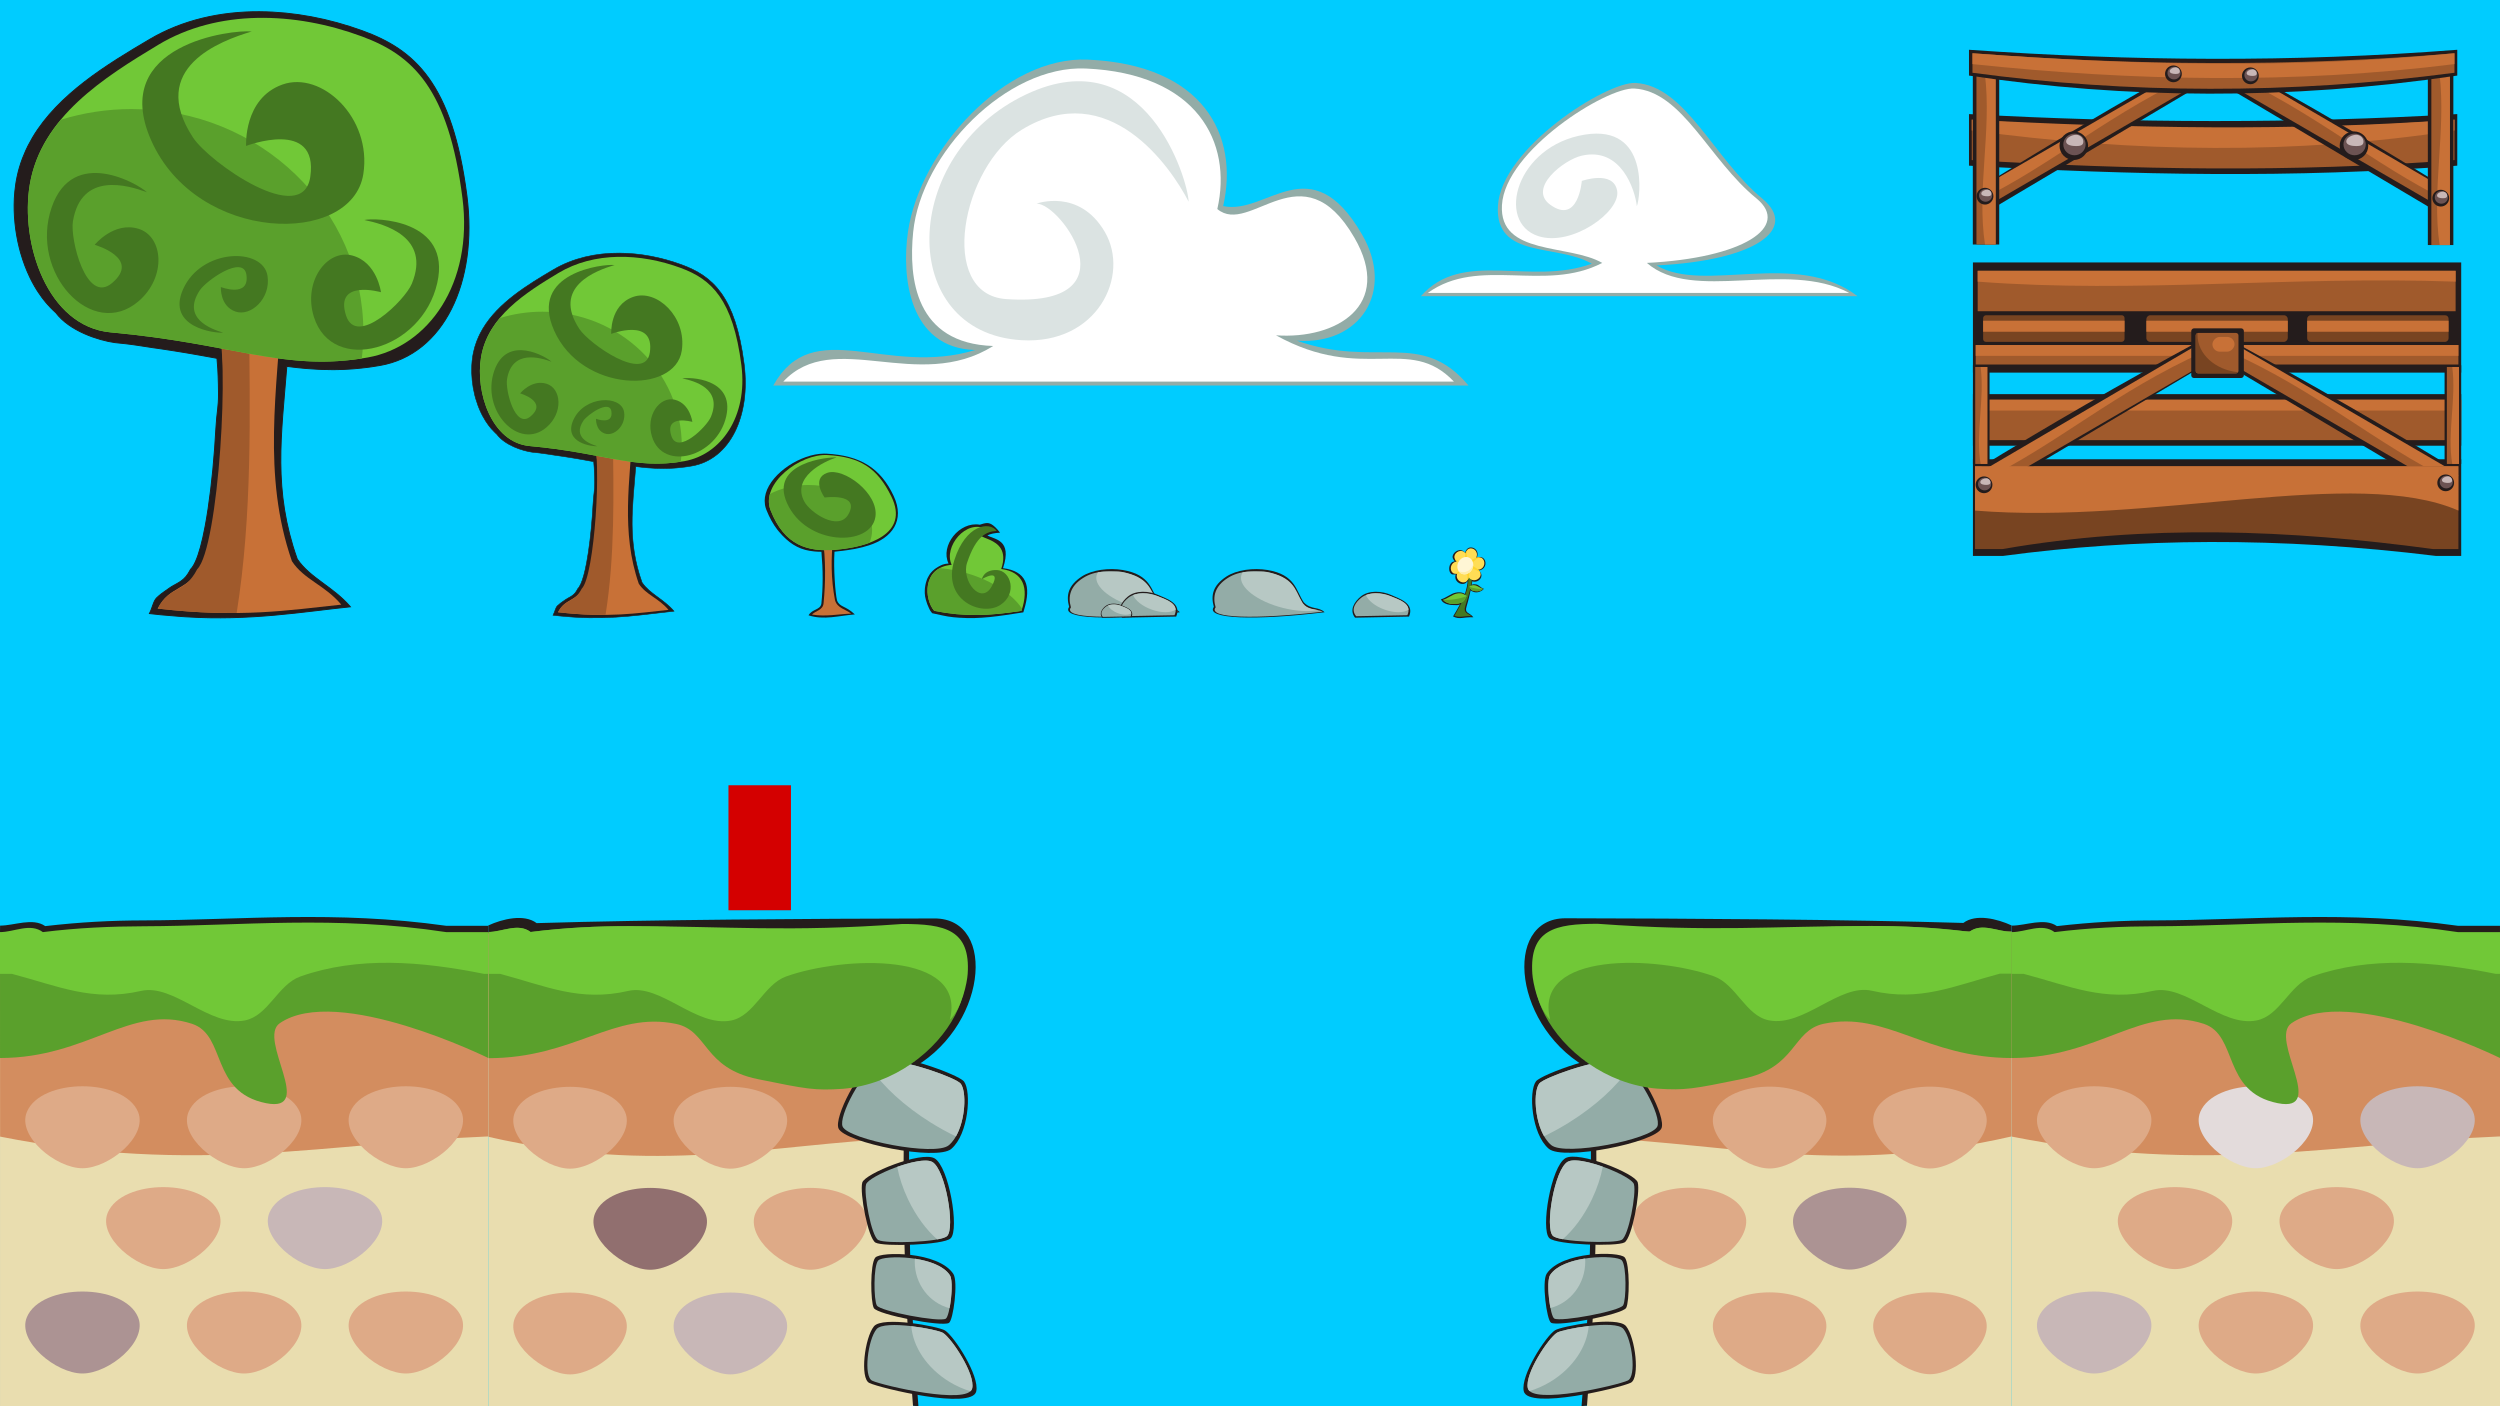 <?xml version="1.0" encoding="UTF-8" standalone="no"?>
<!-- Created with Inkscape (http://www.inkscape.org/) -->

<svg
   xmlns:dc="http://purl.org/dc/elements/1.1/"
   xmlns:cc="http://creativecommons.org/ns#"
   xmlns:rdf="http://www.w3.org/1999/02/22-rdf-syntax-ns#"
   xmlns:svg="http://www.w3.org/2000/svg"
   xmlns="http://www.w3.org/2000/svg"
   xmlns:sodipodi="http://sodipodi.sourceforge.net/DTD/sodipodi-0.dtd"
   xmlns:inkscape="http://www.inkscape.org/namespaces/inkscape"
   width="1280"
   height="720"
   id="svg2"
   version="1.1"
   inkscape:version="0.48.4 r9939"
   sodipodi:docname="LailaCenarios.svg"
   inkscape:export-filename="/home/kinrpg/Ubuntu One/Jogos/Laila/LailaCenarios.png"
   inkscape:export-xdpi="90"
   inkscape:export-ydpi="90">
  <defs
     id="defs4" />
  <sodipodi:namedview
     id="base"
     pagecolor="#ffffff"
     bordercolor="#666666"
     borderopacity="1.0"
     inkscape:pageopacity="0.0"
     inkscape:pageshadow="2"
     inkscape:zoom="0.98994949"
     inkscape:cx="1135.0085"
     inkscape:cy="373.54607"
     inkscape:document-units="px"
     inkscape:current-layer="layer1"
     showgrid="false"
     inkscape:window-width="1317"
     inkscape:window-height="744"
     inkscape:window-x="49"
     inkscape:window-y="24"
     inkscape:window-maximized="1"
     showguides="true"
     inkscape:guide-bbox="true" />
  <g
     inkscape:groupmode="layer"
     id="layer2"
     inkscape:label="Fundo"
     sodipodi:insensitive="true">
    <rect
       style="fill:#00ccff;fill-opacity:1;stroke:none"
       id="rect3062"
       width="1280"
       height="720"
       x="0"
       y="0" />
  </g>
  <g
     inkscape:label="Objetos"
     inkscape:groupmode="layer"
     id="layer1"
     transform="translate(0,-332.362)">
    <g
       transform="matrix(1.275,0,0,1.275,-91.228,-155.746)"
       id="g4222">
      <path
         sodipodi:nodetypes="cccscsacc"
         inkscape:connector-curvature="0"
         id="path4224"
         d="m 382.07,537.651 279.199,0 c -19.116,-22.799 -36.933,-6.689 -68.904,-18.006 25.306,1.774 39.417,-19.657 26.196,-42.557 -20.77,-35.974 -38.315,-7.672 -55.819,-11.508 6.388,-28.182 -7.618,-56.722 -54.343,-58.808 -33.084,-1.477 -67.377,36.115 -72.226,69.074 -2.652,18.022 0.305,46.736 26.941,47.546 -35.727,10.931 -64.988,-14.546 -81.044,14.258 z"
         style="fill:#93aca7;stroke:none" />
      <path
         style="fill:#ffffff;stroke:none"
         d="m 386.103,536.056 269.286,0 c -18.095,-19.048 -36.398,0.844 -71.429,-18.571 24.276,1.688 47.283,-12.032 31.429,-39.286 -20.922,-35.964 -41.843,-0.331 -55,-11.429 6.128,-26.812 -8.034,-54.444 -52.857,-56.429 -31.737,-1.405 -66.123,34.041 -69.286,65.714 -1.851,18.536 0.777,44.704 32.143,45.714 -30.396,19.049 -64.038,-7.352 -84.286,14.286 z"
         id="path4226"
         inkscape:connector-curvature="0"
         sodipodi:nodetypes="cccscsacc" />
      <path
         sodipodi:nodetypes="cssscsscc"
         inkscape:connector-curvature="0"
         id="path4228"
         d="m 548.864,463.802 c -0.221,-8.541 -17.147,-65.687 -65.124,-43.119 -50.969,23.975 -52.267,95.762 -1.97,98.757 30.446,1.813 43.728,-25.9 33.431,-43.501 -10.296,-17.601 -27.363,-11.351 -27.363,-11.351 9.864,0 39.823,41.916 -12.203,38.348 -27.886,-1.912 -17.804,-53.377 6.267,-68.037 34.879,-21.243 59.788,14.94 66.961,28.904 z"
         style="fill:#dbe3e2;stroke:none" />
    </g>
    <g
       id="g3648"
       transform="translate(32.479,-46.102)">
      <path
         style="fill:#93aca7;fill-opacity:1;stroke:none"
         d="m 695,530.13 c 21.376,-24.4 55.796,-5.12 87.476,-16.642 -17.794,-10.394 -49.562,-2.206 -48.025,-29.574 1.662,-29.593 55.781,-63.823 70.463,-62.98 25.698,1.476 39.85,38.624 65.1,59.396 18.282,15.351 -3.34,31.473 -54.309,34.05 24.482,14.551 71.556,-8.343 102.865,15.749 z"
         id="path3638"
         inkscape:connector-curvature="0"
         sodipodi:nodetypes="ccsscccc" />
      <path
         sodipodi:nodetypes="ccsscccc"
         transform="translate(0,332.362)"
         inkscape:connector-curvature="0"
         id="path3618"
         d="m 698.571,196.071 c 26.226,-18.904 59.847,-0.029 89.286,-15.357 -17.114,-9.856 -52.82,-3.616 -51.342,-29.567 1.599,-28.061 53.649,-60.519 67.77,-59.719 24.716,1.399 38.327,36.625 62.612,56.321 17.584,14.557 -7.162,30.521 -56.183,32.965 23.546,20.57 71.569,-1.731 103.571,15.357 z"
         style="fill:#ffffff;stroke:none" />
      <path
         style="fill:#dbe3e2;fill-opacity:1;stroke:none"
         d="m 805.591,484.049 c 1.838,-4.553 6.384,-41.894 -26.542,-36.675 -35.205,5.579 -45.91,44.898 -23.874,52.006 17.059,5.503 42.228,-12.484 40.329,-23.245 -1.899,-10.762 -18.099,-5.033 -18.099,-5.033 0,0 -1.76,22.588 -16.122,12.217 -11.759,-8.491 6.954,-23.027 15.995,-25.128 20.262,-4.709 27.381,17.461 28.312,25.859 z"
         id="path2987-0-8"
         inkscape:connector-curvature="0"
         sodipodi:nodetypes="cssscssc" />
    </g>
    <g
       id="g4075"
       transform="translate(766.88,187.139)">
      <rect
         y="622.972"
         x="263.127"
         height="242.251"
         width="249.993"
         id="rect3708"
         style="fill:#e9ddaf;fill-opacity:1;stroke:none" />
      <path
         sodipodi:nodetypes="ccccc"
         inkscape:connector-curvature="0"
         id="rect3735"
         d="m 263.127,622.472 249.993,0 0,104.602 c -80.647,3.252 -150.27,19.895 -249.95,0.092 z"
         style="fill:#d38d5f;fill-opacity:1;stroke:none" />
      <path
         sodipodi:nodetypes="ssss"
         inkscape:connector-curvature="0"
         id="path3710"
         d="m 276.883,714.522 c 7.32,-17.502 49.594,-17.502 56.914,0 5.211,12.461 -14.95,28.846 -28.457,28.846 -13.507,0 -33.668,-16.385 -28.457,-28.846 z"
         style="fill:#deaa87;stroke:none" />
      <path
         style="fill:#e3dbdb;stroke:none"
         d="m 359.667,714.522 c 7.32,-17.502 49.594,-17.502 56.914,0 5.211,12.461 -14.95,28.846 -28.457,28.846 -13.507,0 -33.668,-16.385 -28.457,-28.846 z"
         id="path3712"
         inkscape:connector-curvature="0"
         sodipodi:nodetypes="ssss" />
      <path
         sodipodi:nodetypes="ssss"
         inkscape:connector-curvature="0"
         id="path3714"
         d="m 442.451,714.522 c 7.32,-17.502 49.594,-17.502 56.914,0 5.211,12.461 -14.95,28.846 -28.457,28.846 -13.507,0 -33.668,-16.385 -28.457,-28.846 z"
         style="fill:#c8b7b7;stroke:none" />
      <path
         style="fill:#deaa87;stroke:none"
         d="m 401.059,766.154 c 7.32,-17.502 49.594,-17.502 56.914,0 5.211,12.461 -14.95,28.846 -28.457,28.846 -13.507,0 -33.668,-16.385 -28.457,-28.846 z"
         id="path3716"
         inkscape:connector-curvature="0"
         sodipodi:nodetypes="ssss" />
      <path
         sodipodi:nodetypes="ssss"
         inkscape:connector-curvature="0"
         id="path3718"
         d="m 318.275,766.154 c 7.32,-17.502 49.594,-17.502 56.914,0 5.211,12.461 -14.95,28.846 -28.457,28.846 -13.507,0 -33.668,-16.385 -28.457,-28.846 z"
         style="fill:#deaa87;stroke:none" />
      <path
         style="fill:#c8b7b7;stroke:none"
         d="m 276.883,819.61 c 7.32,-17.502 49.594,-17.502 56.914,0 5.211,12.461 -14.95,28.846 -28.457,28.846 -13.507,0 -33.668,-16.385 -28.457,-28.846 z"
         id="path3720"
         inkscape:connector-curvature="0"
         sodipodi:nodetypes="ssss" />
      <path
         sodipodi:nodetypes="ssss"
         inkscape:connector-curvature="0"
         id="path3722"
         d="m 359.667,819.61 c 7.32,-17.502 49.594,-17.502 56.914,0 5.211,12.461 -14.95,28.846 -28.457,28.846 -13.507,0 -33.668,-16.385 -28.457,-28.846 z"
         style="fill:#deaa87;stroke:none" />
      <path
         style="fill:#deaa87;stroke:none"
         d="m 442.451,819.61 c 7.32,-17.502 49.594,-17.502 56.914,0 5.211,12.461 -14.95,28.846 -28.457,28.846 -13.507,0 -33.668,-16.385 -28.457,-28.846 z"
         id="path3724"
         inkscape:connector-curvature="0"
         sodipodi:nodetypes="ssss" />
      <path
         sodipodi:nodetypes="cccccasacc"
         inkscape:connector-curvature="0"
         id="rect3726"
         d="m 263.127,622.472 c 7.313,0 15.473,-4.841 21.939,0 71.915,-8.99 128.26,5.652 206.467,0 l 21.587,0 0,64.454 c 0,0 -77.348,-38.091 -106.778,-17.805 -11.631,8.018 18.56,46.006 -6.982,40.94 -28.813,-5.715 -20.078,-34.781 -37.93,-40.647 -31.552,-10.367 -53.277,17.512 -98.303,17.512 z"
         style="fill:#5aa02c;fill-opacity:1;stroke:none" />
      <path
         sodipodi:nodetypes="ccccccssscccccsc"
         inkscape:connector-curvature="0"
         style="fill:#241c1c;fill-opacity:1;stroke:none"
         d="m 336.665,616.464 c -16.617,0.051 -32.404,0.852 -50.383,2.929 -6.465,-4.474 -15.799,-0.25 -23.112,-0.25 l -0.05,3.254 5.179,13.004 0.955,3.585 c 23.678,5.763 41.086,13.356 66.099,8.063 16.706,-3.535 35.061,17.252 53.16,13.966 11.991,-2.177 16.918,-17.043 28.411,-20.799 29.439,-9.622 57.748,-10.671 89.837,-4.694 l 4.172,1.014 2.18,-14.069 0,-3.241 -21.575,0 c -56.989,-8.018 -104.991,-2.913 -154.872,-2.76 z"
         id="path3843" />
      <path
         id="path3729"
         d="m 336.665,619.475 c -16.617,0.055 -33.625,0.739 -51.604,2.987 -6.465,-4.841 -14.629,0 -21.942,0 l 0,21.38 6.134,0 c 23.678,6.235 41.086,14.45 66.099,8.724 16.706,-3.825 35.061,18.666 53.16,15.111 11.991,-2.355 16.918,-18.44 28.411,-22.504 29.439,-10.411 61.933,-7.798 94.022,-1.331 l 2.167,0 0,-21.38 -21.575,0 c -56.989,-8.675 -104.991,-3.152 -154.872,-2.987 z"
         style="fill:#71c837;fill-opacity:1;stroke:none"
         inkscape:connector-curvature="0"
         sodipodi:nodetypes="sccccsssccccs" />
    </g>
    <g
       id="g5129"
       transform="translate(0,-170)">
      <path
         sodipodi:nodetypes="ccccc"
         inkscape:connector-curvature="0"
         id="rect4585"
         d="m 1258.118,560.774 c -82.848,4.853 -166.2,4.67 -250,0 l 0,26.41 c 83.333,4.801 166.667,6.569 250,0 z"
         style="fill:#241c1c;fill-opacity:1;stroke:none" />
      <path
         sodipodi:nodetypes="ccccc"
         inkscape:connector-curvature="0"
         id="rect4587"
         d="m 1256.689,563.631 c -82.866,6.525 -165.229,5.847 -247.143,0 l 0,20.695 c 82.381,4.947 164.762,6.44 247.143,0 z"
         style="fill:#a05a2c;fill-opacity:1;stroke:none" />
      <path
         sodipodi:nodetypes="ccccc"
         inkscape:connector-curvature="0"
         id="rect4589"
         d="m 1256.689,563.631 c -82.921,5.946 -165.17,4.487 -247.143,0 l 0,5.543 c 83.287,11.32 165.76,12.478 247.143,0 z"
         style="fill:#c87137;fill-opacity:1;stroke:none" />
      <path
         style="fill:#241c1c;fill-opacity:1;stroke:none"
         d="m 1254.805,600.028 c -37.637,-23.166 -72.596,-43.959 -110.234,-64.433 l -12.542,6.5 114.458,67.971 z"
         id="path4591"
         inkscape:connector-curvature="0"
         sodipodi:nodetypes="ccccc" />
      <path
         sodipodi:nodetypes="ccccc"
         inkscape:connector-curvature="0"
         id="rect4593"
         d="m 1252.929,600.921 -108.983,-64.79 -9.391,5.46 113.448,65.951 z"
         style="fill:#a05a2c;fill-opacity:1;stroke:none" />
      <path
         style="fill:#c87137;fill-opacity:1;stroke:none"
         d="m 1254.359,600.564 -110.412,-64.433 -4.784,2.781 c 45.756,20.457 75.482,47.53 113.448,65.951 z"
         id="path4595"
         inkscape:connector-curvature="0"
         sodipodi:nodetypes="ccccc" />
      <path
         sodipodi:nodetypes="ccccc"
         inkscape:connector-curvature="0"
         id="path4597"
         d="m 1012.491,599.107 c 37.637,-23.166 72.061,-44.049 109.698,-64.522 l 12.542,6.5 -114.458,67.971 z"
         style="fill:#241c1c;fill-opacity:1;stroke:none" />
      <path
         sodipodi:nodetypes="ccccc"
         inkscape:connector-curvature="0"
         id="rect4599"
         d="m 1016.053,601.009 105.948,-64.88 9.391,5.46 -113.448,65.951 z"
         style="fill:#a05a2c;fill-opacity:1;stroke:none" />
      <path
         sodipodi:nodetypes="ccccc"
         inkscape:connector-curvature="0"
         id="path4601"
         d="m 1015.341,597.796 106.662,-61.665 4.784,2.781 c -45.756,20.457 -75.482,47.53 -113.448,65.951 z"
         style="fill:#c87137;fill-opacity:1;stroke:none" />
      <path
         inkscape:connector-curvature="0"
         id="rect4611"
         d="m 1256.118,627.828 0,-88.922 -13.063,0 0,88.922 z"
         style="fill:#241c1c;fill-opacity:1;stroke:none" />
      <path
         inkscape:connector-curvature="0"
         id="rect4613"
         d="m 1254.358,627.828 0,-87.35 -9.503,0 0,87.35 z"
         style="fill:#a05a2c;fill-opacity:1;stroke:none" />
      <path
         style="fill:#c87137;fill-opacity:1;stroke:none"
         d="m 1254.358,627.828 0,-87.35 -5.277,0 c 3.338,29.137 -4.145,58.954 0,87.35 z"
         id="path4615"
         inkscape:connector-curvature="0"
         sodipodi:nodetypes="ccccc" />
      <g
         id="g4617"
         transform="matrix(-1.587,0,0,1.75,-316.033,-354.445)">
        <path
           inkscape:connector-curvature="0"
           id="rect4619"
           d="m -561.144,-844.129 50.536,0 0,8.517 -50.536,0 z"
           style="fill:#241c1c;fill-opacity:1;stroke:none"
           transform="matrix(0,-1,1,0,0,0)" />
        <path
           inkscape:connector-curvature="0"
           id="rect4621"
           d="m -561.144,-842.981 49.643,0 0,6.196 -49.643,0 z"
           style="fill:#a05a2c;fill-opacity:1;stroke:none"
           transform="matrix(0,-1,1,0,0,0)" />
        <path
           style="fill:#c87137;fill-opacity:1;stroke:none"
           d="m -842.981,561.144 0,-49.643 3.441,0 c -2.176,16.559 2.703,33.505 0,49.643 z"
           id="path4623"
           inkscape:connector-curvature="0"
           sodipodi:nodetypes="ccccc" />
      </g>
      <path
         style="fill:#241c1c;fill-opacity:1;stroke:none"
         d="m 1258.118,527.846 c -83.837,6.527 -167.115,5.817 -250,0 l 0,13.217 c 80.559,11.986 163.728,12.711 250,0 z"
         id="path4636"
         inkscape:connector-curvature="0"
         sodipodi:nodetypes="ccccc" />
      <path
         sodipodi:nodetypes="ccccc"
         inkscape:connector-curvature="0"
         id="rect4581"
         d="m 1256.689,529.631 c -82.759,7.045 -164.966,6.279 -246.786,0 l 0,9.981 c 79.957,10.742 162.129,11.162 246.786,0 z"
         style="fill:#a05a2c;fill-opacity:1;stroke:none" />
      <path
         sodipodi:nodetypes="ccccc"
         inkscape:connector-curvature="0"
         id="rect4583"
         d="m 1256.689,529.631 c -83.335,8.155 -165.322,6.065 -246.786,0 l 0,5.543 c 82.262,8.698 164.524,10.32 246.786,0 z"
         style="fill:#c87137;fill-opacity:1;stroke:none" />
      <path
         sodipodi:type="arc"
         style="fill:#241c1c;fill-opacity:1;stroke:none"
         id="path4647"
         sodipodi:cx="-756.85681"
         sodipodi:cy="126.28284"
         sodipodi:rx="10.354064"
         sodipodi:ry="10.354064"
         d="m -746.503,126.283 c 0,5.718 -4.636,10.354 -10.354,10.354 -5.718,0 -10.354,-4.636 -10.354,-10.354 0,-5.718 4.636,-10.354 10.354,-10.354 5.718,0 10.354,4.636 10.354,10.354 z"
         transform="matrix(0.707,0,0,0.707,1596.887,487.68)" />
      <path
         transform="matrix(0.552,0,0,0.535,1479.91,508.751)"
         d="m -746.503,126.283 c 0,5.718 -4.636,10.354 -10.354,10.354 -5.718,0 -10.354,-4.636 -10.354,-10.354 0,-5.718 4.636,-10.354 10.354,-10.354 5.718,0 10.354,4.636 10.354,10.354 z"
         sodipodi:ry="10.354064"
         sodipodi:rx="10.354064"
         sodipodi:cy="126.28284"
         sodipodi:cx="-756.85681"
         id="path4649"
         style="fill:#6c5353;fill-opacity:1;stroke:none"
         sodipodi:type="arc" />
      <path
         style="fill:#c8b7b7;fill-opacity:1;stroke:none"
         d="m 1066.665,574.898 c 0,1.942 -1.663,2.253 -3.715,2.253 -2.052,0 -5.105,-0.438 -5.105,-2.38 0,-1.942 3.053,-3.39 5.105,-3.39 2.052,0 3.715,1.574 3.715,3.516 z"
         id="path4651"
         inkscape:connector-curvature="0"
         sodipodi:nodetypes="sssss" />
      <path
         transform="matrix(0.707,0,0,0.707,1740.329,487.68)"
         d="m -746.503,126.283 c 0,5.718 -4.636,10.354 -10.354,10.354 -5.718,0 -10.354,-4.636 -10.354,-10.354 0,-5.718 4.636,-10.354 10.354,-10.354 5.718,0 10.354,4.636 10.354,10.354 z"
         sodipodi:ry="10.354064"
         sodipodi:rx="10.354064"
         sodipodi:cy="126.28284"
         sodipodi:cx="-756.85681"
         id="path4653"
         style="fill:#241c1c;fill-opacity:1;stroke:none"
         sodipodi:type="arc" />
      <path
         sodipodi:type="arc"
         style="fill:#6c5353;fill-opacity:1;stroke:none"
         id="path4655"
         sodipodi:cx="-756.85681"
         sodipodi:cy="126.28284"
         sodipodi:rx="10.354064"
         sodipodi:ry="10.354064"
         d="m -746.503,126.283 c 0,5.718 -4.636,10.354 -10.354,10.354 -5.718,0 -10.354,-4.636 -10.354,-10.354 0,-5.718 4.636,-10.354 10.354,-10.354 5.718,0 10.354,4.636 10.354,10.354 z"
         transform="matrix(0.552,0,0,0.535,1623.352,508.751)" />
      <path
         sodipodi:nodetypes="sssss"
         inkscape:connector-curvature="0"
         id="path4657"
         d="m 1210.106,574.898 c 0,1.942 -1.663,2.253 -3.715,2.253 -2.052,0 -5.105,-0.438 -5.105,-2.38 0,-1.942 3.053,-3.39 5.105,-3.39 2.052,0 3.715,1.574 3.715,3.516 z"
         style="fill:#c8b7b7;fill-opacity:1;stroke:none" />
      <path
         sodipodi:type="arc"
         style="fill:#241c1c;fill-opacity:1;stroke:none"
         id="path4659"
         sodipodi:cx="-756.85681"
         sodipodi:cy="126.28284"
         sodipodi:rx="10.354064"
         sodipodi:ry="10.354064"
         d="m -746.503,126.283 c 0,5.718 -4.636,10.354 -10.354,10.354 -5.718,0 -10.354,-4.636 -10.354,-10.354 0,-5.718 4.636,-10.354 10.354,-10.354 5.718,0 10.354,4.636 10.354,10.354 z"
         transform="matrix(0.415,0,0,0.415,1330.416,550.399)" />
      <path
         transform="matrix(0.324,0,0,0.314,1261.843,562.751)"
         d="m -746.503,126.283 c 0,5.718 -4.636,10.354 -10.354,10.354 -5.718,0 -10.354,-4.636 -10.354,-10.354 0,-5.718 4.636,-10.354 10.354,-10.354 5.718,0 10.354,4.636 10.354,10.354 z"
         sodipodi:ry="10.354064"
         sodipodi:rx="10.354064"
         sodipodi:cy="126.28284"
         sodipodi:cx="-756.85681"
         id="path4661"
         style="fill:#6c5353;fill-opacity:1;stroke:none"
         sodipodi:type="arc" />
      <path
         style="fill:#c8b7b7;fill-opacity:1;stroke:none"
         d="m 1019.596,601.527 c 0,1.138 -0.975,1.321 -2.178,1.321 -1.203,0 -2.993,-0.257 -2.993,-1.395 0,-1.138 1.79,-1.987 2.993,-1.987 1.203,0 2.178,0.923 2.178,2.061 z"
         id="path4663"
         inkscape:connector-curvature="0"
         sodipodi:nodetypes="sssss" />
      <path
         transform="matrix(0.415,0,0,0.415,1563.762,551.409)"
         d="m -746.503,126.283 c 0,5.718 -4.636,10.354 -10.354,10.354 -5.718,0 -10.354,-4.636 -10.354,-10.354 0,-5.718 4.636,-10.354 10.354,-10.354 5.718,0 10.354,4.636 10.354,10.354 z"
         sodipodi:ry="10.354064"
         sodipodi:rx="10.354064"
         sodipodi:cy="126.28284"
         sodipodi:cx="-756.85681"
         id="path4665"
         style="fill:#241c1c;fill-opacity:1;stroke:none"
         sodipodi:type="arc" />
      <path
         sodipodi:type="arc"
         style="fill:#6c5353;fill-opacity:1;stroke:none"
         id="path4667"
         sodipodi:cx="-756.85681"
         sodipodi:cy="126.28284"
         sodipodi:rx="10.354064"
         sodipodi:ry="10.354064"
         d="m -746.503,126.283 c 0,5.718 -4.636,10.354 -10.354,10.354 -5.718,0 -10.354,-4.636 -10.354,-10.354 0,-5.718 4.636,-10.354 10.354,-10.354 5.718,0 10.354,4.636 10.354,10.354 z"
         transform="matrix(0.324,0,0,0.314,1495.189,563.762)" />
      <path
         sodipodi:nodetypes="sssss"
         inkscape:connector-curvature="0"
         id="path4669"
         d="m 1252.941,602.537 c 0,1.138 -0.975,1.321 -2.178,1.321 -1.203,0 -2.993,-0.257 -2.993,-1.395 0,-1.138 1.79,-1.987 2.993,-1.987 1.203,0 2.178,0.923 2.178,2.061 z"
         style="fill:#c8b7b7;fill-opacity:1;stroke:none" />
      <path
         sodipodi:type="arc"
         style="fill:#241c1c;fill-opacity:1;stroke:none"
         id="path4671"
         sodipodi:cx="-756.85681"
         sodipodi:cy="126.28284"
         sodipodi:rx="10.354064"
         sodipodi:ry="10.354064"
         d="m -746.503,126.283 c 0,5.718 -4.636,10.354 -10.354,10.354 -5.718,0 -10.354,-4.636 -10.354,-10.354 0,-5.718 4.636,-10.354 10.354,-10.354 5.718,0 10.354,4.636 10.354,10.354 z"
         transform="matrix(0.415,0,0,0.415,1426.886,487.77)" />
      <path
         transform="matrix(0.324,0,0,0.314,1358.313,500.122)"
         d="m -746.503,126.283 c 0,5.718 -4.636,10.354 -10.354,10.354 -5.718,0 -10.354,-4.636 -10.354,-10.354 0,-5.718 4.636,-10.354 10.354,-10.354 5.718,0 10.354,4.636 10.354,10.354 z"
         sodipodi:ry="10.354064"
         sodipodi:rx="10.354064"
         sodipodi:cy="126.28284"
         sodipodi:cx="-756.85681"
         id="path4673"
         style="fill:#6c5353;fill-opacity:1;stroke:none"
         sodipodi:type="arc" />
      <path
         style="fill:#c8b7b7;fill-opacity:1;stroke:none"
         d="m 1116.066,538.898 c 0,1.138 -0.975,1.321 -2.178,1.321 -1.203,0 -2.993,-0.257 -2.993,-1.395 0,-1.138 1.79,-1.987 2.993,-1.987 1.203,0 2.178,0.923 2.178,2.061 z"
         id="path4675"
         inkscape:connector-curvature="0"
         sodipodi:nodetypes="sssss" />
      <path
         transform="matrix(0.415,0,0,0.415,1466.282,488.78)"
         d="m -746.503,126.283 c 0,5.718 -4.636,10.354 -10.354,10.354 -5.718,0 -10.354,-4.636 -10.354,-10.354 0,-5.718 4.636,-10.354 10.354,-10.354 5.718,0 10.354,4.636 10.354,10.354 z"
         sodipodi:ry="10.354064"
         sodipodi:rx="10.354064"
         sodipodi:cy="126.28284"
         sodipodi:cx="-756.85681"
         id="path4677"
         style="fill:#241c1c;fill-opacity:1;stroke:none"
         sodipodi:type="arc" />
      <path
         sodipodi:type="arc"
         style="fill:#6c5353;fill-opacity:1;stroke:none"
         id="path4679"
         sodipodi:cx="-756.85681"
         sodipodi:cy="126.28284"
         sodipodi:rx="10.354064"
         sodipodi:ry="10.354064"
         d="m -746.503,126.283 c 0,5.718 -4.636,10.354 -10.354,10.354 -5.718,0 -10.354,-4.636 -10.354,-10.354 0,-5.718 4.636,-10.354 10.354,-10.354 5.718,0 10.354,4.636 10.354,10.354 z"
         transform="matrix(0.324,0,0,0.314,1397.709,501.132)" />
      <path
         sodipodi:nodetypes="sssss"
         inkscape:connector-curvature="0"
         id="path4681"
         d="m 1155.462,539.908 c 0,1.138 -0.975,1.321 -2.178,1.321 -1.203,0 -2.993,-0.257 -2.993,-1.395 0,-1.138 1.79,-1.987 2.993,-1.987 1.203,0 2.178,0.923 2.178,2.061 z"
         style="fill:#c8b7b7;fill-opacity:1;stroke:none" />
    </g>
    <g
       id="g5168"
       transform="translate(2.02,-160.614)">
      <rect
         transform="scale(-1,1)"
         style="fill:#241c1c;fill-opacity:1;stroke:none"
         id="rect4323"
         width="250"
         height="56.41"
         x="-1258.118"
         y="627.346" />
      <rect
         transform="scale(-1,1)"
         y="631.631"
         x="-1255.261"
         height="20.695"
         width="244.704"
         id="rect4245"
         style="fill:#a05a2c;fill-opacity:1;stroke:none" />
      <path
         sodipodi:nodetypes="ccccc"
         inkscape:connector-curvature="0"
         id="rect4252"
         d="m 1255.261,631.631 -244.704,0 0,5.543 c 81.43,6.192 159.454,-3.023 244.704,0 z"
         style="fill:#c87137;fill-opacity:1;stroke:none" />
      <rect
         transform="scale(-1,1)"
         ry="1.786"
         rx="1.786"
         style="fill:#784421;fill-opacity:1;stroke:none"
         id="rect4254"
         width="72.412"
         height="13.624"
         x="-1251.658"
         y="654.385" />
      <rect
         transform="scale(-1,1)"
         y="657.185"
         x="-1251.658"
         height="5.644"
         width="72.412"
         id="rect4256"
         style="fill:#c87137;fill-opacity:1;stroke:none" />
      <rect
         transform="scale(-1,1)"
         ry="1.964"
         rx="1.964"
         y="654.385"
         x="-1169.324"
         height="13.624"
         width="72.412"
         id="rect4258"
         style="fill:#784421;fill-opacity:1;stroke:none" />
      <rect
         transform="scale(-1,1)"
         style="fill:#c87137;fill-opacity:1;stroke:none"
         id="rect4260"
         width="72.412"
         height="5.644"
         x="-1169.324"
         y="657.185" />
      <rect
         transform="scale(-1,1)"
         ry="1.429"
         rx="1.429"
         style="fill:#784421;fill-opacity:1;stroke:none"
         id="rect4304"
         width="72.412"
         height="13.624"
         x="-1085.752"
         y="654.385" />
      <rect
         transform="scale(-1,1)"
         y="657.185"
         x="-1085.752"
         height="5.644"
         width="72.412"
         id="rect4264"
         style="fill:#c87137;fill-opacity:1;stroke:none" />
      <rect
         transform="scale(-1,1)"
         style="fill:#a05a2c;fill-opacity:1;stroke:none"
         id="rect4306"
         width="247.143"
         height="9.981"
         x="-1256.689"
         y="669.631" />
      <rect
         transform="scale(-1,1)"
         y="669.631"
         x="-1256.689"
         height="5.543"
         width="247.143"
         id="rect4308"
         style="fill:#c87137;fill-opacity:1;stroke:none" />
      <rect
         transform="scale(-1,1)"
         style="fill:#241c1c;fill-opacity:1;stroke:none"
         id="rect4331"
         width="250"
         height="26.41"
         x="-1258.118"
         y="694.774" />
      <rect
         transform="scale(-1,1)"
         y="697.631"
         x="-1258.118"
         height="20.695"
         width="250"
         id="rect4310"
         style="fill:#a05a2c;fill-opacity:1;stroke:none" />
      <rect
         transform="scale(-1,1)"
         style="fill:#c87137;fill-opacity:1;stroke:none"
         id="rect4312"
         width="250"
         height="5.543"
         x="-1258.118"
         y="697.631" />
      <path
         sodipodi:nodetypes="ccccccc"
         inkscape:connector-curvature="0"
         id="rect4333"
         d="m 1258.118,728.136 -250,0 0,49.485 15.335,0 c 67.979,-9.153 141.43,-9.889 221.786,0 l 12.879,0 z"
         style="fill:#241c1c;fill-opacity:1;stroke:none" />
      <path
         sodipodi:nodetypes="ccccc"
         inkscape:connector-curvature="0"
         id="rect4337"
         d="m 1257.484,734.832 c -37.637,-23.166 -75.275,-44.763 -112.912,-65.237 l -12.542,6.5 114.458,67.971 z"
         style="fill:#241c1c;fill-opacity:1;stroke:none" />
      <rect
         transform="matrix(-0.865,-0.503,-0.865,0.503,0,0)"
         style="fill:#a05a2c;fill-opacity:1;stroke:none"
         id="rect4314"
         width="130.369"
         height="10.258"
         x="-1458.659"
         y="5.694" />
      <path
         sodipodi:nodetypes="ccccc"
         inkscape:connector-curvature="0"
         id="rect4316"
         d="m 1256.258,735.514 -112.311,-65.383 -4.784,2.781 c 45.756,20.457 75.482,47.53 113.448,65.951 z"
         style="fill:#c87137;fill-opacity:1;stroke:none" />
      <path
         sodipodi:nodetypes="ccccccc"
         inkscape:connector-curvature="0"
         id="rect4243"
         d="m 1256.689,731.672 -247.5,0 0,42.414 14.121,0 c 73.956,-12.875 147.258,-9.899 220.275,0 l 13.104,0 z"
         style="fill:#784421;fill-opacity:1;stroke:none" />
      <path
         style="fill:#241c1c;fill-opacity:1;stroke:none"
         d="m 1009.276,733.822 c 37.637,-23.166 75.275,-44.763 112.912,-65.237 l 12.542,6.5 -114.458,67.971 z"
         id="path4340"
         inkscape:connector-curvature="0"
         sodipodi:nodetypes="ccccc" />
      <rect
         y="1316.045"
         x="-147.491"
         height="10.415"
         width="129.711"
         id="rect4319"
         style="fill:#a05a2c;fill-opacity:1;stroke:none"
         transform="matrix(0.865,-0.503,0.865,0.503,0,0)" />
      <path
         sodipodi:nodetypes="ccccc"
         inkscape:connector-curvature="0"
         id="rect4249"
         d="m 1256.689,731.672 -247.5,0 0,22.716 c 90.591,7.417 194.995,-22.959 247.5,0 z"
         style="fill:#c87137;fill-opacity:1;stroke:none" />
      <path
         style="fill:#c87137;fill-opacity:1;stroke:none"
         d="m 1009.806,735.903 112.198,-65.772 4.784,2.781 c -45.756,20.457 -75.482,47.53 -113.448,65.951 z"
         id="path4321"
         inkscape:connector-curvature="0"
         sodipodi:nodetypes="ccccc" />
      <rect
         transform="scale(-1,1)"
         ry="1.389"
         rx="1.389"
         y="661.08"
         x="-1146.838"
         height="25.438"
         width="26.935"
         id="rect4329"
         style="fill:#241c1c;fill-opacity:1;stroke:none" />
      <rect
         transform="scale(-1,1)"
         ry="1.263"
         rx="1.263"
         style="fill:#a05a2c;fill-opacity:1;stroke:none"
         id="rect4325"
         width="21.914"
         height="20.695"
         x="-1144.075"
         y="663.451" />
      <rect
         transform="scale(-1,1)"
         ry="3.782"
         rx="3.782"
         y="665.471"
         x="-1142.054"
         height="7.563"
         width="11.307"
         id="rect4327"
         style="fill:#c87137;fill-opacity:1;stroke:none" />
      <path
         inkscape:connector-curvature="0"
         id="rect4342"
         d="m 1123.127,663.481 c -0.018,0.308 -0.031,0.625 -0.031,0.938 0,9.852 9.079,17.961 20.781,19.125 -0.222,0.358 -0.609,0.594 -1.062,0.594 l -19.406,0 c -0.7,0 -1.25,-0.55 -1.25,-1.25 l 0,-18.188 c 0,-0.601 0.409,-1.089 0.969,-1.219 z"
         style="fill:#784421;fill-opacity:1;stroke:none" />
      <rect
         style="fill:#241c1c;fill-opacity:1;stroke:none"
         id="rect4353"
         width="50.536"
         height="8.517"
         x="-730.513"
         y="-1258.118"
         transform="matrix(0,-1,-1,0,0,0)" />
      <rect
         transform="matrix(0,-1,-1,0,0,0)"
         y="-1256.97"
         x="-730.513"
         height="6.196"
         width="49.643"
         id="rect4348"
         style="fill:#a05a2c;fill-opacity:1;stroke:none" />
      <path
         sodipodi:nodetypes="ccccc"
         inkscape:connector-curvature="0"
         id="rect4350"
         d="m 1256.97,730.513 0,-49.643 -3.441,0 c 2.176,16.559 -2.703,33.505 0,49.643 z"
         style="fill:#c87137;fill-opacity:1;stroke:none" />
      <g
         transform="matrix(-1,0,0,1,172.506,169.369)"
         id="g4366">
        <rect
           style="fill:#241c1c;fill-opacity:1;stroke:none"
           id="rect4355"
           width="50.536"
           height="8.517"
           x="-561.144"
           y="-844.129"
           transform="matrix(0,-1,1,0,0,0)" />
        <rect
           transform="matrix(0,-1,1,0,0,0)"
           y="-842.981"
           x="-561.144"
           height="6.196"
           width="49.643"
           id="rect4357"
           style="fill:#a05a2c;fill-opacity:1;stroke:none" />
        <path
           sodipodi:nodetypes="ccccc"
           inkscape:connector-curvature="0"
           id="path4359"
           d="m -842.981,561.144 0,-49.643 3.441,0 c -2.176,16.559 2.703,33.505 0,49.643 z"
           style="fill:#c87137;fill-opacity:1;stroke:none" />
      </g>
      <path
         sodipodi:type="arc"
         style="fill:#241c1c;fill-opacity:1;stroke:none"
         id="path4683"
         sodipodi:cx="-756.85681"
         sodipodi:cy="126.28284"
         sodipodi:rx="10.354064"
         sodipodi:ry="10.354064"
         d="m -746.503,126.283 c 0,5.718 -4.636,10.354 -10.354,10.354 -5.718,0 -10.354,-4.636 -10.354,-10.354 0,-5.718 4.636,-10.354 10.354,-10.354 5.718,0 10.354,4.636 10.354,10.354 z"
         transform="matrix(0.415,0,0,0.415,1327.891,688.79)" />
      <path
         transform="matrix(0.324,0,0,0.314,1259.318,701.142)"
         d="m -746.503,126.283 c 0,5.718 -4.636,10.354 -10.354,10.354 -5.718,0 -10.354,-4.636 -10.354,-10.354 0,-5.718 4.636,-10.354 10.354,-10.354 5.718,0 10.354,4.636 10.354,10.354 z"
         sodipodi:ry="10.354064"
         sodipodi:rx="10.354064"
         sodipodi:cy="126.28284"
         sodipodi:cx="-756.85681"
         id="path4685"
         style="fill:#6c5353;fill-opacity:1;stroke:none"
         sodipodi:type="arc" />
      <path
         style="fill:#c8b7b7;fill-opacity:1;stroke:none"
         d="m 1017.071,739.918 c 0,1.138 -0.975,1.321 -2.178,1.321 -1.203,0 -2.993,-0.257 -2.993,-1.395 0,-1.138 1.79,-1.987 2.993,-1.987 1.203,0 2.178,0.923 2.178,2.061 z"
         id="path4687"
         inkscape:connector-curvature="0"
         sodipodi:nodetypes="sssss" />
      <path
         transform="matrix(0.415,0,0,0.415,1564.267,687.78)"
         d="m -746.503,126.283 c 0,5.718 -4.636,10.354 -10.354,10.354 -5.718,0 -10.354,-4.636 -10.354,-10.354 0,-5.718 4.636,-10.354 10.354,-10.354 5.718,0 10.354,4.636 10.354,10.354 z"
         sodipodi:ry="10.354064"
         sodipodi:rx="10.354064"
         sodipodi:cy="126.28284"
         sodipodi:cx="-756.85681"
         id="path4689"
         style="fill:#241c1c;fill-opacity:1;stroke:none"
         sodipodi:type="arc" />
      <path
         sodipodi:type="arc"
         style="fill:#6c5353;fill-opacity:1;stroke:none"
         id="path4691"
         sodipodi:cx="-756.85681"
         sodipodi:cy="126.28284"
         sodipodi:rx="10.354064"
         sodipodi:ry="10.354064"
         d="m -746.503,126.283 c 0,5.718 -4.636,10.354 -10.354,10.354 -5.718,0 -10.354,-4.636 -10.354,-10.354 0,-5.718 4.636,-10.354 10.354,-10.354 5.718,0 10.354,4.636 10.354,10.354 z"
         transform="matrix(0.324,0,0,0.314,1495.694,700.132)" />
      <path
         sodipodi:nodetypes="sssss"
         inkscape:connector-curvature="0"
         id="path4693"
         d="m 1253.446,738.908 c 0,1.138 -0.975,1.321 -2.178,1.321 -1.203,0 -2.993,-0.257 -2.993,-1.395 0,-1.138 1.79,-1.987 2.993,-1.987 1.203,0 2.178,0.923 2.178,2.061 z"
         style="fill:#c8b7b7;fill-opacity:1;stroke:none" />
    </g>
    <g
       id="g4090"
       transform="translate(-263.42,187.139)">
      <path
         sodipodi:nodetypes="ccsscsacc"
         inkscape:connector-curvature="0"
         id="path3841"
         d="m 513.42,619.062 c 7.252,-3.353 18.358,-6.049 24.769,-1.198 59.714,-1.799 139.815,-2.271 203.681,-2.395 32.624,-0.064 26.869,57.371 -13.601,77.903 -9.104,4.619 -20.162,8.454 -30.77,9.333 -14.763,0.953 -18.767,0.123 -44.095,-4.955 -28.572,-5.728 -25.742,-24.829 -42.503,-28.285 -32.329,-6.666 -52.831,17.552 -97.48,17.552 z"
         style="fill:#241c1c;fill-opacity:1;stroke:none" />
      <path
         style="fill:#241c1c;fill-opacity:1;stroke:none"
         d="m 516.886,622.415 216.774,0 c -6.304,80.936 -6.565,161.872 0,242.808 l -212.862,-17.725 z"
         id="path3839"
         inkscape:connector-curvature="0"
         sodipodi:nodetypes="ccccc" />
      <path
         sodipodi:nodetypes="ccccc"
         inkscape:connector-curvature="0"
         id="rect3738"
         d="m 513.427,622.415 217.466,0 c -6.324,80.936 -6.586,161.872 0,242.808 l -217.466,0 z"
         style="fill:#e9ddaf;fill-opacity:1;stroke:none" />
      <path
         style="fill:#d38d5f;fill-opacity:1;stroke:none"
         d="m 513.427,622.415 217.466,0 c -1.501,35.195 5.137,71.985 -4.842,105.519 -70.154,3.259 -125.914,19.171 -212.624,-0.677 z"
         id="path3740"
         inkscape:connector-curvature="0"
         sodipodi:nodetypes="ccccc" />
      <path
         style="fill:#deaa87;stroke:none"
         d="m 527.068,714.677 c 7.305,-17.336 49.133,-17.336 56.438,0 5.229,12.41 -14.752,28.913 -28.219,28.913 -13.467,0 -33.448,-16.502 -28.219,-28.913 z"
         id="path3742"
         inkscape:connector-curvature="0"
         sodipodi:nodetypes="ssss" />
      <path
         sodipodi:nodetypes="ssss"
         inkscape:connector-curvature="0"
         id="path3744"
         d="m 609.159,714.677 c 7.305,-17.336 49.133,-17.336 56.438,0 5.229,12.41 -14.752,28.913 -28.219,28.913 -13.467,0 -33.448,-16.502 -28.219,-28.913 z"
         style="fill:#deaa87;stroke:none" />
      <path
         sodipodi:nodetypes="ssss"
         inkscape:connector-curvature="0"
         id="path3748"
         d="m 650.204,766.427 c 7.305,-17.336 49.133,-17.336 56.438,0 5.229,12.41 -14.752,28.913 -28.219,28.913 -13.467,0 -33.448,-16.502 -28.219,-28.913 z"
         style="fill:#deaa87;stroke:none" />
      <path
         style="fill:#916f6f;stroke:none"
         d="m 568.113,766.427 c 7.305,-17.336 49.133,-17.336 56.438,0 5.229,12.41 -14.752,28.913 -28.219,28.913 -13.467,0 -33.448,-16.502 -28.219,-28.913 z"
         id="path3750"
         inkscape:connector-curvature="0"
         sodipodi:nodetypes="ssss" />
      <path
         sodipodi:nodetypes="ssss"
         inkscape:connector-curvature="0"
         id="path3752"
         d="m 527.068,820.006 c 7.305,-17.336 49.133,-17.336 56.438,0 5.229,12.41 -14.752,28.913 -28.219,28.913 -13.467,0 -33.448,-16.502 -28.219,-28.913 z"
         style="fill:#deaa87;stroke:none" />
      <path
         style="fill:#c8b7b7;stroke:none"
         d="m 609.159,820.006 c 7.305,-17.336 49.133,-17.336 56.438,0 5.229,12.41 -14.752,28.913 -28.219,28.913 -13.467,0 -33.448,-16.502 -28.219,-28.913 z"
         id="path3754"
         inkscape:connector-curvature="0"
         sodipodi:nodetypes="ssss" />
      <path
         style="fill:#241c1c;fill-opacity:1;stroke:none"
         d="m 704.901,750.708 c -1.418,5.135 2.979,28.605 6.788,30.739 3.953,2.215 34.878,1.284 38.464,-2.196 4.596,-4.46 -0.887,-36.854 -8.296,-40.985 -6.763,-3.771 -35.686,7.845 -36.956,12.442 z"
         id="path3833"
         inkscape:connector-curvature="0"
         sodipodi:nodetypes="sssss" />
      <path
         sodipodi:nodetypes="sssss"
         inkscape:connector-curvature="0"
         id="path3805"
         d="m 706.835,751.644 c -1.3,4.753 2.732,26.479 6.225,28.454 3.625,2.05 31.987,1.189 35.276,-2.032 4.216,-4.129 -0.813,-34.115 -7.609,-37.939 -6.203,-3.49 -32.729,7.262 -33.893,11.517 z"
         style="fill:#93aca7;fill-opacity:1;stroke:none" />
      <path
         style="fill:#241c1c;fill-opacity:1;stroke:none"
         d="m 711.578,789.105 c 2.771,-3.198 32.369,-3.21 39.955,8.365 2.556,3.9 -0.009,23.783 -2.262,25.094 -3.636,2.118 -36.523,-4.242 -38.447,-7.604 -1.723,-3.01 -2.017,-22.656 0.754,-25.855 z"
         id="path3835"
         inkscape:connector-curvature="0"
         sodipodi:nodetypes="zsssz" />
      <path
         sodipodi:nodetypes="zsssz"
         inkscape:connector-curvature="0"
         id="path3807"
         d="m 713.06,790.599 c 2.542,-2.849 29.699,-2.86 36.659,7.452 2.345,3.475 -0.009,21.188 -2.075,22.357 -3.336,1.887 -33.51,-3.779 -35.276,-6.775 -1.58,-2.681 -1.85,-20.185 0.692,-23.034 z"
         style="fill:#93aca7;fill-opacity:1;stroke:none" />
      <path
         style="fill:#241c1c;fill-opacity:1;stroke:none"
         d="m 710.875,824.302 c -4.78,5.902 -7.251,26.63 -2.392,28.99 5.516,2.68 52.614,13.923 54.768,4.336 1.797,-7.997 -11.161,-28.09 -15.99,-31.209 -3.146,-2.032 -32.036,-7.489 -36.386,-2.117 z"
         id="path3837"
         inkscape:connector-curvature="0"
         sodipodi:nodetypes="sssss" />
      <path
         sodipodi:nodetypes="sssss"
         inkscape:connector-curvature="0"
         id="path3809"
         d="m 712.217,825.733 c -4.468,5.377 -6.778,24.259 -2.236,26.409 5.156,2.441 49.181,12.684 51.194,3.95 1.68,-7.285 -10.433,-25.589 -14.946,-28.43 -2.94,-1.851 -29.946,-6.822 -34.012,-1.929 z"
         style="fill:#93aca7;fill-opacity:1;stroke:none" />
      <path
         inkscape:connector-curvature="0"
         id="path3818"
         d="m 736.504,739.458 c -3.703,0.147 -8.791,1.451 -13.708,3.201 1.005,5.297 2.855,10.998 5.568,16.687 4.083,8.561 9.406,15.643 14.919,20.451 2.483,-0.466 4.355,-1.035 5.054,-1.719 4.216,-4.129 -0.8,-34.115 -7.596,-37.939 -0.969,-0.545 -2.449,-0.753 -4.237,-0.682 z"
         style="fill:#b7c8c4;fill-opacity:1;stroke:none" />
      <path
         inkscape:connector-curvature="0"
         id="path3821"
         d="m 731.828,789.672 c -0.033,0.533 -0.06,1.058 -0.06,1.601 0,11.474 7.577,21.117 17.824,23.741 1.158,-5.853 1.699,-14.616 0.121,-16.954 -3.177,-4.707 -10.553,-7.271 -17.884,-8.388 z"
         style="fill:#b7c8c4;fill-opacity:1;stroke:none" />
      <path
         inkscape:connector-curvature="0"
         id="path3826"
         d="m 730.012,824.232 c 0.807,10.421 7.9,21.434 19.549,28.513 3.482,2.116 7.111,3.699 10.743,4.802 0.451,-0.41 0.749,-0.894 0.878,-1.452 1.68,-7.285 -10.436,-25.583 -14.949,-28.424 -1.447,-0.911 -8.721,-2.563 -16.22,-3.438 z"
         style="fill:#b7c8c4;fill-opacity:1;stroke:none" />
      <path
         style="fill:#241c1c;fill-opacity:1;stroke:none"
         d="m 713.011,686.799 c -9.821,5.1 -22.687,30.639 -20.267,36.188 3.191,7.318 50.293,16.781 57.721,10.485 8.885,-7.532 10.387,-29.262 6.558,-34.478 -2.724,-3.71 -36.947,-15.864 -44.011,-12.195 z"
         id="path3831"
         inkscape:connector-curvature="0"
         sodipodi:nodetypes="sssss" />
      <path
         sodipodi:nodetypes="sssss"
         inkscape:connector-curvature="0"
         id="path3803"
         d="m 713.926,688.966 c -9.239,4.665 -21.347,28.018 -19.072,33.091 3.001,6.691 47.309,15.335 54.297,9.576 8.36,-6.888 9.776,-26.756 6.175,-31.525 -2.561,-3.392 -34.753,-14.498 -41.4,-11.142 z"
         style="fill:#93aca7;fill-opacity:1;stroke:none" />
      <path
         inkscape:connector-curvature="0"
         id="path3811"
         d="m 739.565,693.081 c -10.084,-3.317 -21.891,-5.993 -25.63,-4.105 -1.444,0.729 -2.962,1.897 -4.48,3.397 6.15,9.095 16.922,19.127 30.589,27.653 4.285,2.673 8.578,5.01 12.803,7.039 4.993,-8.712 5.47,-23.011 2.487,-26.96 -1.121,-1.484 -7.927,-4.444 -15.77,-7.024 z"
         style="fill:#b7c8c4;fill-opacity:1;stroke:none" />
      <path
         style="fill:#5aa02c;fill-opacity:1;stroke:none"
         d="m 513.427,622.415 c 7.15,0 15.129,-4.852 21.451,0 70.316,-9.01 125.41,5.665 201.879,0 44.652,11.076 11.058,75.847 -41.823,80.289 -14.556,0.953 -18.505,0.123 -43.479,-4.955 -28.173,-5.728 -25.383,-24.829 -41.909,-28.285 -31.878,-6.666 -52.093,17.552 -96.119,17.552 z"
         id="path3758"
         inkscape:connector-curvature="0"
         sodipodi:nodetypes="ccccsacc" />
      <path
         sodipodi:nodetypes="sccccssscscs"
         inkscape:connector-curvature="0"
         style="fill:#71c837;fill-opacity:1;stroke:none"
         d="m 586.35,619.411 c -16.478,-0.02 -33.344,0.741 -51.172,2.994 -6.411,-4.852 -14.506,0 -21.758,0 l 0,21.429 6.083,0 c 23.48,6.25 40.742,14.484 65.546,8.744 16.567,-3.834 34.767,18.709 52.715,15.146 11.891,-2.361 16.776,-18.482 28.173,-22.556 29.192,-10.435 92.778,-13.074 83.789,22.201 6.296,-6.064 8.855,-19.1 9.149,-23.534 1.506,-22.664 -11.668,-25.535 -33.44,-25.535 -58.164,4.249 -89.65,1.173 -139.085,1.112 z"
         id="path3760" />
    </g>
    <g
       id="g4116"
       transform="matrix(1,0,0,1,766.58,187.044)">
      <path
         style="fill:#241c1c;fill-opacity:1;stroke:none"
         d="m 263.37,619.143 c -7.252,-3.353 -18.308,-6.131 -24.719,-1.279 -59.714,-1.799 -139.815,-2.271 -203.681,-2.395 -32.624,-0.064 -26.869,57.371 13.601,77.903 9.104,4.619 20.162,8.454 30.77,9.333 14.763,0.953 18.767,0.123 44.095,-4.955 28.572,-5.728 25.742,-24.829 42.503,-28.285 32.329,-6.666 52.831,17.552 97.48,17.552 z"
         id="path3873"
         inkscape:connector-curvature="0"
         sodipodi:nodetypes="ccsscsacc" />
      <path
         sodipodi:nodetypes="ccccc"
         inkscape:connector-curvature="0"
         id="path3875"
         d="m 259.955,622.415 -216.774,0 c 6.304,80.936 6.565,161.872 0,242.808 l 212.862,-17.725 z"
         style="fill:#241c1c;fill-opacity:1;stroke:none" />
      <path
         style="fill:#e9ddaf;fill-opacity:1;stroke:none"
         d="m 263.413,622.415 -217.466,0 c 6.324,80.936 6.586,161.872 0,242.808 l 217.466,0 z"
         id="path3877"
         inkscape:connector-curvature="0"
         sodipodi:nodetypes="ccccc" />
      <path
         sodipodi:nodetypes="ccccc"
         inkscape:connector-curvature="0"
         id="path3879"
         d="m 263.413,622.415 -217.466,0 c 1.501,35.195 -5.137,71.985 4.842,105.519 70.154,3.259 125.871,19.079 212.581,-0.769 z"
         style="fill:#d38d5f;fill-opacity:1;stroke:none" />
      <path
         sodipodi:nodetypes="ssss"
         inkscape:connector-curvature="0"
         id="path3881"
         d="m 249.773,714.677 c -7.305,-17.336 -49.133,-17.336 -56.438,0 -5.229,12.41 14.752,28.913 28.219,28.913 13.467,0 33.448,-16.502 28.219,-28.913 z"
         style="fill:#deaa87;stroke:none" />
      <path
         style="fill:#deaa87;stroke:none"
         d="m 167.682,714.677 c -7.305,-17.336 -49.133,-17.336 -56.438,0 -5.229,12.41 14.752,28.913 28.219,28.913 13.467,0 33.448,-16.502 28.219,-28.913 z"
         id="path3883"
         inkscape:connector-curvature="0"
         sodipodi:nodetypes="ssss" />
      <path
         style="fill:#deaa87;stroke:none"
         d="m 126.636,766.427 c -7.305,-17.336 -49.133,-17.336 -56.438,0 -5.229,12.41 14.752,28.913 28.219,28.913 13.467,0 33.448,-16.502 28.219,-28.913 z"
         id="path3885"
         inkscape:connector-curvature="0"
         sodipodi:nodetypes="ssss" />
      <path
         sodipodi:nodetypes="ssss"
         inkscape:connector-curvature="0"
         id="path3887"
         d="m 208.727,766.427 c -7.305,-17.336 -49.133,-17.336 -56.438,0 -5.229,12.41 14.752,28.913 28.219,28.913 13.467,0 33.448,-16.502 28.219,-28.913 z"
         style="fill:#ac9393;stroke:none" />
      <path
         style="fill:#deaa87;stroke:none"
         d="m 249.773,820.006 c -7.305,-17.336 -49.133,-17.336 -56.438,0 -5.229,12.41 14.752,28.913 28.219,28.913 13.467,0 33.448,-16.502 28.219,-28.913 z"
         id="path3889"
         inkscape:connector-curvature="0"
         sodipodi:nodetypes="ssss" />
      <path
         sodipodi:nodetypes="ssss"
         inkscape:connector-curvature="0"
         id="path3891"
         d="m 167.682,820.006 c -7.305,-17.336 -49.133,-17.336 -56.438,0 -5.229,12.41 14.752,28.913 28.219,28.913 13.467,0 33.448,-16.502 28.219,-28.913 z"
         style="fill:#deaa87;stroke:none" />
      <path
         sodipodi:nodetypes="sssss"
         inkscape:connector-curvature="0"
         id="path3893"
         d="m 71.94,750.708 c 1.418,5.135 -2.979,28.605 -6.788,30.739 -3.953,2.215 -34.878,1.284 -38.464,-2.196 -4.596,-4.46 0.887,-36.854 8.296,-40.985 6.763,-3.771 35.686,7.845 36.956,12.442 z"
         style="fill:#241c1c;fill-opacity:1;stroke:none" />
      <path
         style="fill:#93aca7;fill-opacity:1;stroke:none"
         d="m 70.006,751.644 c 1.3,4.753 -2.732,26.479 -6.225,28.454 -3.625,2.05 -31.987,1.189 -35.276,-2.032 -4.216,-4.129 0.813,-34.115 7.609,-37.939 6.203,-3.49 32.729,7.262 33.893,11.517 z"
         id="path3895"
         inkscape:connector-curvature="0"
         sodipodi:nodetypes="sssss" />
      <path
         sodipodi:nodetypes="zsssz"
         inkscape:connector-curvature="0"
         id="path3897"
         d="m 65.262,789.105 c -2.771,-3.198 -32.369,-3.21 -39.955,8.365 -2.556,3.9 0.009,23.783 2.262,25.094 3.636,2.118 36.523,-4.242 38.447,-7.604 1.723,-3.01 2.017,-22.656 -0.754,-25.855 z"
         style="fill:#241c1c;fill-opacity:1;stroke:none" />
      <path
         style="fill:#93aca7;fill-opacity:1;stroke:none"
         d="m 63.781,790.599 c -2.542,-2.849 -29.699,-2.86 -36.659,7.452 -2.345,3.475 0.009,21.188 2.075,22.357 3.336,1.887 33.51,-3.779 35.276,-6.775 1.58,-2.681 1.85,-20.185 -0.692,-23.034 z"
         id="path3899"
         inkscape:connector-curvature="0"
         sodipodi:nodetypes="zsssz" />
      <path
         sodipodi:nodetypes="sssss"
         inkscape:connector-curvature="0"
         id="path3901"
         d="m 65.966,824.302 c 4.78,5.902 7.251,26.63 2.392,28.99 -5.516,2.68 -52.614,13.923 -54.768,4.336 -1.797,-7.997 11.161,-28.09 15.99,-31.209 3.146,-2.032 32.036,-7.489 36.386,-2.117 z"
         style="fill:#241c1c;fill-opacity:1;stroke:none" />
      <path
         style="fill:#93aca7;fill-opacity:1;stroke:none"
         d="m 64.624,825.733 c 4.468,5.377 6.778,24.259 2.236,26.409 -5.156,2.441 -49.181,12.684 -51.194,3.95 -1.68,-7.285 10.433,-25.589 14.946,-28.43 2.94,-1.851 29.946,-6.822 34.012,-1.929 z"
         id="path3903"
         inkscape:connector-curvature="0"
         sodipodi:nodetypes="sssss" />
      <path
         style="fill:#b7c8c4;fill-opacity:1;stroke:none"
         d="m 40.337,739.458 c 3.703,0.147 8.791,1.451 13.708,3.201 -1.005,5.297 -2.855,10.998 -5.568,16.687 -4.083,8.561 -9.406,15.643 -14.919,20.451 -2.483,-0.466 -4.355,-1.035 -5.054,-1.719 -4.216,-4.129 0.8,-34.115 7.596,-37.939 0.969,-0.545 2.449,-0.753 4.237,-0.682 z"
         id="path3905"
         inkscape:connector-curvature="0" />
      <path
         style="fill:#b7c8c4;fill-opacity:1;stroke:none"
         d="m 45.013,789.672 c 0.033,0.533 0.06,1.058 0.06,1.601 0,11.474 -7.577,21.117 -17.824,23.741 -1.158,-5.853 -1.699,-14.616 -0.121,-16.954 3.177,-4.707 10.553,-7.271 17.884,-8.388 z"
         id="path3907"
         inkscape:connector-curvature="0" />
      <path
         style="fill:#b7c8c4;fill-opacity:1;stroke:none"
         d="m 46.828,824.232 c -0.807,10.421 -7.9,21.434 -19.549,28.513 -3.482,2.116 -7.111,3.699 -10.743,4.802 -0.451,-0.41 -0.749,-0.894 -0.878,-1.452 -1.68,-7.285 10.436,-25.583 14.949,-28.424 1.447,-0.911 8.721,-2.563 16.22,-3.438 z"
         id="path3909"
         inkscape:connector-curvature="0" />
      <path
         sodipodi:nodetypes="sssss"
         inkscape:connector-curvature="0"
         id="path3911"
         d="m 63.83,686.799 c 9.821,5.1 22.687,30.639 20.267,36.188 -3.191,7.318 -50.293,16.781 -57.721,10.485 -8.885,-7.532 -10.387,-29.262 -6.558,-34.478 2.724,-3.71 36.947,-15.864 44.011,-12.195 z"
         style="fill:#241c1c;fill-opacity:1;stroke:none" />
      <path
         style="fill:#93aca7;fill-opacity:1;stroke:none"
         d="m 62.914,688.966 c 9.239,4.665 21.347,28.018 19.072,33.091 -3.001,6.691 -47.309,15.335 -54.297,9.576 -8.36,-6.888 -9.776,-26.756 -6.175,-31.525 2.561,-3.392 34.753,-14.498 41.4,-11.142 z"
         id="path3913"
         inkscape:connector-curvature="0"
         sodipodi:nodetypes="sssss" />
      <path
         style="fill:#b7c8c4;fill-opacity:1;stroke:none"
         d="m 37.276,693.081 c 10.084,-3.317 21.891,-5.993 25.63,-4.105 1.444,0.729 2.962,1.897 4.48,3.397 -6.15,9.095 -16.922,19.127 -30.589,27.653 -4.285,2.673 -8.578,5.01 -12.803,7.039 -4.993,-8.712 -5.47,-23.011 -2.487,-26.96 1.121,-1.484 7.927,-4.444 15.77,-7.024 z"
         id="path3915"
         inkscape:connector-curvature="0" />
      <path
         sodipodi:nodetypes="ccccsacc"
         inkscape:connector-curvature="0"
         id="path3917"
         d="m 263.413,622.415 c -7.15,0 -15.129,-4.852 -21.451,0 -70.316,-9.01 -125.41,5.665 -201.879,0 -44.652,11.076 -11.058,75.847 41.823,80.289 14.556,0.953 18.505,0.123 43.479,-4.955 28.173,-5.728 25.383,-24.829 41.909,-28.285 31.878,-6.666 52.093,17.552 96.119,17.552 z"
         style="fill:#5aa02c;fill-opacity:1;stroke:none" />
      <path
         id="path3919"
         d="m 190.491,619.411 c 16.478,-0.02 33.344,0.741 51.172,2.994 6.411,-4.852 14.506,0 21.758,0 l 0,21.429 -6.083,0 c -23.48,6.25 -40.742,14.484 -65.546,8.744 -16.567,-3.834 -34.767,18.709 -52.715,15.146 -11.891,-2.361 -16.776,-18.482 -28.173,-22.556 -29.192,-10.435 -92.778,-13.074 -83.789,22.201 -6.296,-6.064 -8.855,-19.1 -9.149,-23.534 -1.506,-22.664 11.668,-25.535 33.44,-25.535 58.164,4.249 89.65,1.173 139.085,1.112 z"
         style="fill:#71c837;fill-opacity:1;stroke:none"
         inkscape:connector-curvature="0"
         sodipodi:nodetypes="sccccssscscs" />
    </g>
    <g
       id="g4142"
       transform="translate(-263.12,187.139)">
      <rect
         style="fill:#e9ddaf;fill-opacity:1;stroke:none"
         id="rect4144"
         width="249.993"
         height="242.251"
         x="263.127"
         y="622.972" />
      <path
         style="fill:#d38d5f;fill-opacity:1;stroke:none"
         d="m 263.127,622.472 249.993,0 0,104.602 c -80.647,3.252 -150.27,19.895 -249.95,0.092 z"
         id="path4146"
         inkscape:connector-curvature="0"
         sodipodi:nodetypes="ccccc" />
      <path
         style="fill:#deaa87;stroke:none"
         d="m 276.883,714.522 c 7.32,-17.502 49.594,-17.502 56.914,0 5.211,12.461 -14.95,28.846 -28.457,28.846 -13.507,0 -33.668,-16.385 -28.457,-28.846 z"
         id="path4148"
         inkscape:connector-curvature="0"
         sodipodi:nodetypes="ssss" />
      <path
         sodipodi:nodetypes="ssss"
         inkscape:connector-curvature="0"
         id="path4150"
         d="m 359.667,714.522 c 7.32,-17.502 49.594,-17.502 56.914,0 5.211,12.461 -14.95,28.846 -28.457,28.846 -13.507,0 -33.668,-16.385 -28.457,-28.846 z"
         style="fill:#deaa87;stroke:none" />
      <path
         style="fill:#deaa87;stroke:none"
         d="m 442.451,714.522 c 7.32,-17.502 49.594,-17.502 56.914,0 5.211,12.461 -14.95,28.846 -28.457,28.846 -13.507,0 -33.668,-16.385 -28.457,-28.846 z"
         id="path4152"
         inkscape:connector-curvature="0"
         sodipodi:nodetypes="ssss" />
      <path
         sodipodi:nodetypes="ssss"
         inkscape:connector-curvature="0"
         id="path4154"
         d="m 401.059,766.154 c 7.32,-17.502 49.594,-17.502 56.914,0 5.211,12.461 -14.95,28.846 -28.457,28.846 -13.507,0 -33.668,-16.385 -28.457,-28.846 z"
         style="fill:#c8b7b7;stroke:none" />
      <path
         style="fill:#deaa87;stroke:none"
         d="m 318.275,766.154 c 7.32,-17.502 49.594,-17.502 56.914,0 5.211,12.461 -14.95,28.846 -28.457,28.846 -13.507,0 -33.668,-16.385 -28.457,-28.846 z"
         id="path4156"
         inkscape:connector-curvature="0"
         sodipodi:nodetypes="ssss" />
      <path
         sodipodi:nodetypes="ssss"
         inkscape:connector-curvature="0"
         id="path4158"
         d="m 276.883,819.61 c 7.32,-17.502 49.594,-17.502 56.914,0 5.211,12.461 -14.95,28.846 -28.457,28.846 -13.507,0 -33.668,-16.385 -28.457,-28.846 z"
         style="fill:#ac9393;stroke:none" />
      <path
         style="fill:#deaa87;stroke:none"
         d="m 359.667,819.61 c 7.32,-17.502 49.594,-17.502 56.914,0 5.211,12.461 -14.95,28.846 -28.457,28.846 -13.507,0 -33.668,-16.385 -28.457,-28.846 z"
         id="path4160"
         inkscape:connector-curvature="0"
         sodipodi:nodetypes="ssss" />
      <path
         sodipodi:nodetypes="ssss"
         inkscape:connector-curvature="0"
         id="path4162"
         d="m 442.451,819.61 c 7.32,-17.502 49.594,-17.502 56.914,0 5.211,12.461 -14.95,28.846 -28.457,28.846 -13.507,0 -33.668,-16.385 -28.457,-28.846 z"
         style="fill:#deaa87;stroke:none" />
      <path
         style="fill:#5aa02c;fill-opacity:1;stroke:none"
         d="m 263.127,622.472 c 7.313,0 15.473,-4.841 21.939,0 71.915,-8.99 128.26,5.652 206.467,0 l 21.587,0 0,64.454 c 0,0 -77.348,-38.091 -106.778,-17.805 -11.631,8.018 18.56,46.006 -6.982,40.94 -28.813,-5.715 -20.078,-34.781 -37.93,-40.647 -31.552,-10.367 -53.277,17.512 -98.303,17.512 z"
         id="path4164"
         inkscape:connector-curvature="0"
         sodipodi:nodetypes="cccccasacc" />
      <path
         id="path4166"
         d="m 336.665,616.464 c -16.617,0.051 -32.404,0.852 -50.383,2.929 -6.465,-4.474 -15.799,-0.25 -23.112,-0.25 l -0.05,3.254 5.179,13.004 0.955,3.585 c 23.678,5.763 41.086,13.356 66.099,8.063 16.706,-3.535 35.061,17.252 53.16,13.966 11.991,-2.177 16.918,-17.043 28.411,-20.799 29.439,-9.622 57.748,-10.671 89.837,-4.694 l 4.172,1.014 2.18,-14.069 0,-3.241 -21.575,0 c -56.989,-8.018 -104.991,-2.913 -154.872,-2.76 z"
         style="fill:#241c1c;fill-opacity:1;stroke:none"
         inkscape:connector-curvature="0"
         sodipodi:nodetypes="ccccccssscccccsc" />
      <path
         sodipodi:nodetypes="sccccsssccccs"
         inkscape:connector-curvature="0"
         style="fill:#71c837;fill-opacity:1;stroke:none"
         d="m 336.665,619.475 c -16.617,0.055 -33.625,0.739 -51.604,2.987 -6.465,-4.841 -14.629,0 -21.942,0 l 0,21.38 6.134,0 c 23.678,6.235 41.086,14.45 66.099,8.724 16.706,-3.825 35.061,18.666 53.16,15.111 11.991,-2.355 16.918,-18.44 28.411,-22.504 29.439,-10.411 61.933,-7.798 94.022,-1.331 l 2.167,0 0,-21.38 -21.575,0 c -56.989,-8.675 -104.991,-3.152 -154.872,-2.987 z"
         id="path4168" />
    </g>
    <g
       transform="matrix(1.662,0,0,1.662,-41.549,-261.532)"
       inkscape:export-ydpi="90"
       inkscape:export-xdpi="90"
       id="g4170">
      <path
         style="fill:#241c1c;stroke:#241c1c;stroke-width:0.293"
         d="m 105.016,360.939 c -12.006,-0.063 -23.712,2.517 -33.824,8.472 -13.253,7.805 -28.222,16.921 -36.156,30.274 -0.024,0.041 -0.044,0.084 -0.069,0.125 -0.459,0.778 -0.894,1.569 -1.303,2.377 -0.017,0.035 -0.032,0.071 -0.049,0.105 -0.196,0.389 -0.384,0.783 -0.568,1.179 -0.028,0.061 -0.06,0.121 -0.088,0.182 -0.749,1.635 -1.394,3.33 -1.92,5.089 -0.028,0.093 -0.061,0.185 -0.088,0.278 -0.25,0.857 -0.464,1.728 -0.656,2.616 -0.022,0.102 -0.047,0.204 -0.069,0.307 -0.069,0.329 -0.126,0.663 -0.186,0.997 -0.017,0.094 -0.042,0.184 -0.059,0.278 -6.02e-4,0.003 6.02e-4,0.006 0,0.01 -0.049,0.283 -0.094,0.567 -0.137,0.853 -6.02e-4,0.003 6.02e-4,0.006 0,0.01 -0.005,0.031 -0.005,0.064 -0.01,0.096 -0.208,1.399 -0.359,2.842 -0.431,4.312 -8.42e-4,0.016 6.02e-4,0.032 0,0.048 -1.52e-4,0.003 1.53e-4,0.006 0,0.01 -2.88e-4,0.009 2.88e-4,0.019 0,0.029 -0.231,4.868 0.275,10.043 1.519,15.027 0.078,0.312 0.161,0.619 0.245,0.93 9.03e-4,0.003 -9.03e-4,0.007 0,0.01 0.083,0.307 0.166,0.614 0.255,0.92 0.716,2.471 1.619,4.872 2.704,7.149 0.136,0.284 0.27,0.563 0.412,0.843 0.001,0.002 -0.001,0.007 0,0.01 0.14,0.278 0.285,0.551 0.431,0.824 0.442,0.83 0.907,1.639 1.401,2.425 0.164,0.261 0.339,0.511 0.51,0.767 0.342,0.514 0.684,1.014 1.048,1.505 0.182,0.244 0.371,0.481 0.559,0.719 0.189,0.24 0.374,0.476 0.568,0.709 0.193,0.232 0.389,0.455 0.588,0.68 0.598,0.677 1.212,1.323 1.862,1.936 0.002,0.002 0.008,-0.002 0.01,0 0.214,0.202 0.427,0.409 0.647,0.604 0.002,0.001 0.008,-0.002 0.01,0 4.26,5.695 13.159,8.525 18.184,9.236 1.14,0.115 2.269,0.232 3.371,0.355 3.179,0.354 5.762,0.852 8.643,1.258 0.19,0.027 0.389,0.05 0.578,0.077 0.119,0.017 0.244,0.031 0.363,0.048 0.891,0.128 1.77,0.262 2.636,0.393 0.142,0.021 0.29,0.045 0.431,0.067 0.834,0.127 1.667,0.254 2.479,0.383 0.158,0.025 0.323,0.051 0.48,0.077 0.786,0.127 1.566,0.255 2.332,0.383 0.175,0.029 0.355,0.057 0.529,0.086 0.739,0.124 1.473,0.249 2.195,0.374 0.191,0.033 0.388,0.072 0.578,0.105 0.695,0.121 1.388,0.243 2.067,0.364 1.647,0.293 3.236,0.585 4.801,0.872 0.046,0.572 0.198,2.432 0.235,3.044 0.002,0.037 0.008,0.077 0.01,0.115 0.09,1.519 0.149,3.152 0.186,4.878 0.019,0.884 0.034,1.793 0.039,2.722 0.028,4.645 -0.52,5.553 -0.803,10.842 -0.227,4.231 -0.547,8.54 -0.95,12.727 -0.403,4.186 -0.891,8.245 -1.45,11.979 -0.28,1.867 -0.577,3.66 -0.892,5.338 -0.236,1.259 -0.48,2.457 -0.735,3.584 -0.935,4.133 -1.993,7.305 -3.145,8.999 -0.105,0.154 -0.207,0.293 -0.314,0.422 -0.108,0.131 -0.214,0.25 -0.323,0.355 -0.129,0.245 -0.262,0.482 -0.392,0.709 -0.13,0.228 -0.261,0.441 -0.392,0.652 -1.577,2.535 -3.968,3.154 -5.603,4.327 -0.544,0.39 -1.087,0.758 -1.627,1.14 -0.27,0.191 -0.546,0.382 -0.813,0.585 -0.537,0.406 -1.064,0.845 -1.587,1.351 -1.044,1.008 -1.297,3.032 -2.256,4.864 1.098,0.124 2.163,0.239 3.224,0.345 0.199,0.02 0.4,0.038 0.598,0.058 2,0.195 3.945,0.355 5.82,0.489 0.473,0.034 0.945,0.066 1.411,0.096 20.128,1.3 36.426,-1.593 50.865,-3.076 -5.35,-6.226 -12.433,-8.848 -16.372,-14.703 -7.538,-21.22 -4.898,-38.146 -3.213,-59.366 0.016,0.002 0.033,0.007 0.049,0.01 0.232,0.031 0.465,0.057 0.696,0.086 0.385,0.05 0.772,0.098 1.156,0.144 0.465,0.056 0.928,0.112 1.391,0.163 0.297,0.032 0.595,0.056 0.892,0.086 0.376,0.038 0.751,0.081 1.127,0.115 0.254,0.023 0.51,0.046 0.764,0.067 1.234,0.104 2.466,0.181 3.704,0.24 0.326,0.015 0.653,0.026 0.98,0.038 1.138,0.042 2.287,0.07 3.439,0.067 0.271,-6e-4 0.542,-0.006 0.813,-0.01 0.439,-0.005 0.881,-0.017 1.323,-0.029 0.446,-0.012 0.893,-0.019 1.342,-0.038 0.12,-0.005 0.242,-0.013 0.363,-0.019 0.379,-0.018 0.754,-0.043 1.137,-0.067 0.384,-0.024 0.769,-0.047 1.156,-0.077 0.236,-0.018 0.478,-0.037 0.715,-0.058 1.312,-0.11 2.641,-0.253 3.998,-0.431 0.207,-0.027 0.419,-0.057 0.627,-0.086 0.195,-0.027 0.392,-0.058 0.588,-0.086 0.811,-0.118 1.629,-0.249 2.459,-0.393 19.561,-3.392 30.213,-25.603 26.755,-52.308 -4.482,-34.616 -16.046,-44.952 -32.246,-50.82 -10.149,-3.676 -20.976,-5.791 -31.57,-5.846 z"
         id="path4172"
         inkscape:connector-curvature="0"
         sodipodi:nodetypes="cscccccccccccccccccccccccccccccccccccccccccccccccccccccccccccccccccccccsccccccccccccccccccccccccccsccssscc" />
      <g
         id="g4174"
         transform="matrix(0.301,0,0,0.301,-1.083,258.21)">
        <path
           sodipodi:nodetypes="ccccccc"
           inkscape:connector-curvature="0"
           id="path4176"
           d="m 308.657,659.237 c 14.001,30.954 6.009,227.768 -16.008,249.337 -13.196,25.604 -32.378,19.714 -44.601,43.608 84.97,9.823 133.898,1.626 187.888,-4.041 C 418.872,927.839 397.989,922.785 385.428,903.694 354.776,815.474 370.538,727.254 375.327,639.034 z"
           style="fill:#c87137;stroke:none" />
        <path
           sodipodi:nodetypes="cccccc"
           id="path4178"
           d="m 341.36,649.296 -32.719,9.938 c 14.001,30.954 1.83,231.126 -20.188,252.695 -13.196,25.604 -28.183,16.349 -40.406,40.243 31.107,3.596 57.35,4.788 80.812,4.562 16.048,-100.494 13.763,-204.058 12.5,-307.437 z"
           style="fill:#a05a2c;stroke:none"
           inkscape:connector-curvature="0" />
        <path
           sodipodi:nodetypes="sssssss"
           inkscape:connector-curvature="0"
           id="path4180"
           d="m 248.571,375.219 c -55.208,33.244 -119.722,73.761 -131.429,142.857 -10.1,59.616 17.723,145.515 82.857,151.429 126.936,11.525 178.129,40.734 262.857,25.714 C 525.244,684.16 571.027,619.444 560,532.362 545.706,419.484 508.811,385.783 457.143,366.648 388.087,341.073 309.275,338.667 248.571,375.219 z"
           style="fill:#71c837;stroke:none" />
        <path
           id="path4182"
           d="m 221.438,440.938 c -25.322,0 -49.714,3.854 -72.594,10.938 -15.719,18.861 -27.342,40.541 -31.688,66.188 C 107.056,577.678 134.866,663.586 200,669.5 c 123.952,11.254 175.682,39.388 256.938,26.719 1.058,-8.763 1.625,-17.682 1.625,-26.719 0,-126.237 -106.155,-228.562 -237.125,-228.562 z"
           style="fill:#5aa02c;stroke:none"
           inkscape:connector-curvature="0" />
        <path
           sodipodi:nodetypes="cssscssc"
           inkscape:connector-curvature="0"
           id="path4184"
           d="m 344.244,361.567 c -18.827,-2.215 -146.669,12.545 -102.857,111.429 46.844,105.729 205.714,108.688 217.143,34.286 8.847,-57.599 -42.857,-105.714 -82.857,-91.429 -40,14.286 -37.143,62.857 -37.143,62.857 0,0 74.286,-28.571 65.714,31.429 -7.548,52.839 -103.336,-14.608 -120,-40 -46.958,-71.554 28.389,-99.144 60,-108.571 z"
           style="fill:#447821;stroke:none" />
        <path
           style="fill:#447821;stroke:none"
           d="m 237,526.084 c -8.045,-7.966 -75.59,-47.841 -97.448,15.421 -23.221,67.207 41.596,136.906 89.007,96.047 28.699,-24.734 25.282,-66.169 -0.035,-74.032 -25.317,-7.863 -44.985,16.361 -44.985,16.361 0,0 47.902,13.629 17.819,39.112 -26.492,22.442 -43.097,-44.892 -40.071,-63.124 8.528,-51.374 56.512,-36.888 75.713,-29.786 z"
           id="path4186"
           inkscape:connector-curvature="0"
           sodipodi:nodetypes="cssscssc" />
        <path
           sodipodi:nodetypes="cssscssc"
           inkscape:connector-curvature="0"
           id="path4188"
           d="m 459.48,554.484 c 11.036,-2.53 89.453,-0.819 74.688,64.465 -15.686,69.354 -107.505,94.426 -126.262,34.715 -11.354,-36.146 13.388,-69.558 39.048,-62.897 25.66,6.661 29.607,37.613 29.607,37.613 0,0 -47.892,-13.664 -35.757,23.848 10.686,33.035 60.286,-15.438 67.323,-32.526 19.829,-48.154 -28.585,-61.133 -48.646,-65.217 z"
           style="fill:#447821;stroke:none" />
        <path
           style="fill:#447821;stroke:none"
           d="m 314.953,669.751 c -7.496,0.882 -58.394,-4.995 -40.951,-44.363 18.65,-42.094 81.902,-43.272 86.452,-13.65 3.522,22.932 -17.063,42.088 -32.988,36.401 -15.925,-5.688 -14.788,-25.026 -14.788,-25.026 0,0 29.576,11.375 26.163,-12.513 -3.005,-21.037 -41.142,5.816 -47.776,15.925 -18.695,28.488 11.303,39.473 23.888,43.226 z"
           id="path4190"
           inkscape:connector-curvature="0"
           sodipodi:nodetypes="cssscssc" />
      </g>
    </g>
    <g
       id="g3050"
       inkscape:export-xdpi="90"
       inkscape:export-ydpi="90"
       transform="translate(212.132,101.015)">
      <path
         sodipodi:nodetypes="cscccccccccccccccccccccccccccccccccccccccccccccccccccccccccccccccccccccsccccccccccccccccccccccccccsccssscc"
         inkscape:connector-curvature="0"
         id="path3023"
         d="m 105.016,360.939 c -12.006,-0.063 -23.712,2.517 -33.824,8.472 -13.253,7.805 -28.222,16.921 -36.156,30.274 -0.024,0.041 -0.044,0.084 -0.069,0.125 -0.459,0.778 -0.894,1.569 -1.303,2.377 -0.017,0.035 -0.032,0.071 -0.049,0.105 -0.196,0.389 -0.384,0.783 -0.568,1.179 -0.028,0.061 -0.06,0.121 -0.088,0.182 -0.749,1.635 -1.394,3.33 -1.92,5.089 -0.028,0.093 -0.061,0.185 -0.088,0.278 -0.25,0.857 -0.464,1.728 -0.656,2.616 -0.022,0.102 -0.047,0.204 -0.069,0.307 -0.069,0.329 -0.126,0.663 -0.186,0.997 -0.017,0.094 -0.042,0.184 -0.059,0.278 -6.02e-4,0.003 6.02e-4,0.006 0,0.01 -0.049,0.283 -0.094,0.567 -0.137,0.853 -6.02e-4,0.003 6.02e-4,0.006 0,0.01 -0.005,0.031 -0.005,0.064 -0.01,0.096 -0.208,1.399 -0.359,2.842 -0.431,4.312 -8.42e-4,0.016 6.02e-4,0.032 0,0.048 -1.52e-4,0.003 1.53e-4,0.006 0,0.01 -2.88e-4,0.009 2.88e-4,0.019 0,0.029 -0.231,4.868 0.275,10.043 1.519,15.027 0.078,0.312 0.161,0.619 0.245,0.93 9.03e-4,0.003 -9.03e-4,0.007 0,0.01 0.083,0.307 0.166,0.614 0.255,0.92 0.716,2.471 1.619,4.872 2.704,7.149 0.136,0.284 0.27,0.563 0.412,0.843 0.001,0.002 -0.001,0.007 0,0.01 0.14,0.278 0.285,0.551 0.431,0.824 0.442,0.83 0.907,1.639 1.401,2.425 0.164,0.261 0.339,0.511 0.51,0.767 0.342,0.514 0.684,1.014 1.048,1.505 0.182,0.244 0.371,0.481 0.559,0.719 0.189,0.24 0.374,0.476 0.568,0.709 0.193,0.232 0.389,0.455 0.588,0.68 0.598,0.677 1.212,1.323 1.862,1.936 0.002,0.002 0.008,-0.002 0.01,0 0.214,0.202 0.427,0.409 0.647,0.604 0.002,0.001 0.008,-0.002 0.01,0 4.26,5.695 13.159,8.525 18.184,9.236 1.14,0.115 2.269,0.232 3.371,0.355 3.179,0.354 5.762,0.852 8.643,1.258 0.19,0.027 0.389,0.05 0.578,0.077 0.119,0.017 0.244,0.031 0.363,0.048 0.891,0.128 1.77,0.262 2.636,0.393 0.142,0.021 0.29,0.045 0.431,0.067 0.834,0.127 1.667,0.254 2.479,0.383 0.158,0.025 0.323,0.051 0.48,0.077 0.786,0.127 1.566,0.255 2.332,0.383 0.175,0.029 0.355,0.057 0.529,0.086 0.739,0.124 1.473,0.249 2.195,0.374 0.191,0.033 0.388,0.072 0.578,0.105 0.695,0.121 1.388,0.243 2.067,0.364 1.647,0.293 3.236,0.585 4.801,0.872 0.046,0.572 0.198,2.432 0.235,3.044 0.002,0.037 0.008,0.077 0.01,0.115 0.09,1.519 0.149,3.152 0.186,4.878 0.019,0.884 0.034,1.793 0.039,2.722 0.028,4.645 -0.52,5.553 -0.803,10.842 -0.227,4.231 -0.547,8.54 -0.95,12.727 -0.403,4.186 -0.891,8.245 -1.45,11.979 -0.28,1.867 -0.577,3.66 -0.892,5.338 -0.236,1.259 -0.48,2.457 -0.735,3.584 -0.935,4.133 -1.993,7.305 -3.145,8.999 -0.105,0.154 -0.207,0.293 -0.314,0.422 -0.108,0.131 -0.214,0.25 -0.323,0.355 -0.129,0.245 -0.262,0.482 -0.392,0.709 -0.13,0.228 -0.261,0.441 -0.392,0.652 -1.577,2.535 -3.968,3.154 -5.603,4.327 -0.544,0.39 -1.087,0.758 -1.627,1.14 -0.27,0.191 -0.546,0.382 -0.813,0.585 -0.537,0.406 -1.064,0.845 -1.587,1.351 -1.044,1.008 -1.297,3.032 -2.256,4.864 1.098,0.124 2.163,0.239 3.224,0.345 0.199,0.02 0.4,0.038 0.598,0.058 2,0.195 3.945,0.355 5.82,0.489 0.473,0.034 0.945,0.066 1.411,0.096 20.128,1.3 36.426,-1.593 50.865,-3.076 -5.35,-6.226 -12.433,-8.848 -16.372,-14.703 -7.538,-21.22 -4.898,-38.146 -3.213,-59.366 0.016,0.002 0.033,0.007 0.049,0.01 0.232,0.031 0.465,0.057 0.696,0.086 0.385,0.05 0.772,0.098 1.156,0.144 0.465,0.056 0.928,0.112 1.391,0.163 0.297,0.032 0.595,0.056 0.892,0.086 0.376,0.038 0.751,0.081 1.127,0.115 0.254,0.023 0.51,0.046 0.764,0.067 1.234,0.104 2.466,0.181 3.704,0.24 0.326,0.015 0.653,0.026 0.98,0.038 1.138,0.042 2.287,0.07 3.439,0.067 0.271,-6e-4 0.542,-0.006 0.813,-0.01 0.439,-0.005 0.881,-0.017 1.323,-0.029 0.446,-0.012 0.893,-0.019 1.342,-0.038 0.12,-0.005 0.242,-0.013 0.363,-0.019 0.379,-0.018 0.754,-0.043 1.137,-0.067 0.384,-0.024 0.769,-0.047 1.156,-0.077 0.236,-0.018 0.478,-0.037 0.715,-0.058 1.312,-0.11 2.641,-0.253 3.998,-0.431 0.207,-0.027 0.419,-0.057 0.627,-0.086 0.195,-0.027 0.392,-0.058 0.588,-0.086 0.811,-0.118 1.629,-0.249 2.459,-0.393 19.561,-3.392 30.213,-25.603 26.755,-52.308 -4.482,-34.616 -16.046,-44.952 -32.246,-50.82 -10.149,-3.676 -20.976,-5.791 -31.57,-5.846 z"
         style="fill:#241c1c;stroke:#241c1c;stroke-width:0.293" />
      <g
         transform="matrix(0.301,0,0,0.301,-1.083,258.21)"
         id="g3040">
        <path
           style="fill:#c87137;stroke:none"
           d="m 308.657,659.237 c 14.001,30.954 6.009,227.768 -16.008,249.337 -13.196,25.604 -32.378,19.714 -44.601,43.608 84.97,9.823 133.898,1.626 187.888,-4.041 C 418.872,927.839 397.989,922.785 385.428,903.694 354.776,815.474 370.538,727.254 375.327,639.034 z"
           id="path2995"
           inkscape:connector-curvature="0"
           sodipodi:nodetypes="ccccccc" />
        <path
           inkscape:connector-curvature="0"
           style="fill:#a05a2c;stroke:none"
           d="m 341.36,649.296 -32.719,9.938 c 14.001,30.954 1.83,231.126 -20.188,252.695 -13.196,25.604 -28.183,16.349 -40.406,40.243 31.107,3.596 57.35,4.788 80.812,4.562 16.048,-100.494 13.763,-204.058 12.5,-307.437 z"
           id="path2995-2"
           sodipodi:nodetypes="cccccc" />
        <path
           style="fill:#71c837;stroke:none"
           d="m 248.571,375.219 c -55.208,33.244 -119.722,73.761 -131.429,142.857 -10.1,59.616 17.723,145.515 82.857,151.429 126.936,11.525 178.129,40.734 262.857,25.714 C 525.244,684.16 571.027,619.444 560,532.362 545.706,419.484 508.811,385.783 457.143,366.648 388.087,341.073 309.275,338.667 248.571,375.219 z"
           id="path2985"
           inkscape:connector-curvature="0"
           sodipodi:nodetypes="sssssss" />
        <path
           inkscape:connector-curvature="0"
           style="fill:#5aa02c;stroke:none"
           d="m 221.438,440.938 c -25.322,0 -49.714,3.854 -72.594,10.938 -15.719,18.861 -27.342,40.541 -31.688,66.188 C 107.056,577.678 134.866,663.586 200,669.5 c 123.952,11.254 175.682,39.388 256.938,26.719 1.058,-8.763 1.625,-17.682 1.625,-26.719 0,-126.237 -106.155,-228.562 -237.125,-228.562 z"
           id="path3018" />
        <path
           style="fill:#447821;stroke:none"
           d="m 344.244,361.567 c -18.827,-2.215 -146.669,12.545 -102.857,111.429 46.844,105.729 205.714,108.688 217.143,34.286 8.847,-57.599 -42.857,-105.714 -82.857,-91.429 -40,14.286 -37.143,62.857 -37.143,62.857 0,0 74.286,-28.571 65.714,31.429 -7.548,52.839 -103.336,-14.608 -120,-40 -46.958,-71.554 28.389,-99.144 60,-108.571 z"
           id="path2987"
           inkscape:connector-curvature="0"
           sodipodi:nodetypes="cssscssc" />
        <path
           sodipodi:nodetypes="cssscssc"
           inkscape:connector-curvature="0"
           id="path2989"
           d="m 237,526.084 c -8.045,-7.966 -75.59,-47.841 -97.448,15.421 -23.221,67.207 41.596,136.906 89.007,96.047 28.699,-24.734 25.282,-66.169 -0.035,-74.032 -25.317,-7.863 -44.985,16.361 -44.985,16.361 0,0 47.902,13.629 17.819,39.112 -26.492,22.442 -43.097,-44.892 -40.071,-63.124 8.528,-51.374 56.512,-36.888 75.713,-29.786 z"
           style="fill:#447821;stroke:none" />
        <path
           style="fill:#447821;stroke:none"
           d="m 459.48,554.484 c 11.036,-2.53 89.453,-0.819 74.688,64.465 -15.686,69.354 -107.505,94.426 -126.262,34.715 -11.354,-36.146 13.388,-69.558 39.048,-62.897 25.66,6.661 29.607,37.613 29.607,37.613 0,0 -47.892,-13.664 -35.757,23.848 10.686,33.035 60.286,-15.438 67.323,-32.526 19.829,-48.154 -28.585,-61.133 -48.646,-65.217 z"
           id="path2991"
           inkscape:connector-curvature="0"
           sodipodi:nodetypes="cssscssc" />
        <path
           sodipodi:nodetypes="cssscssc"
           inkscape:connector-curvature="0"
           id="path2993"
           d="m 314.953,669.751 c -7.496,0.882 -58.394,-4.995 -40.951,-44.363 18.65,-42.094 81.902,-43.272 86.452,-13.65 3.522,22.932 -17.063,42.088 -32.988,36.401 -15.925,-5.688 -14.788,-25.026 -14.788,-25.026 0,0 29.576,11.375 26.163,-12.513 -3.005,-21.037 -41.142,5.816 -47.776,15.925 -18.695,28.488 11.303,39.473 23.888,43.226 z"
           style="fill:#447821;stroke:none" />
      </g>
    </g>
    <g
       id="g3119"
       transform="matrix(0.693,0,0,0.693,242.145,266.707)">
      <path
         sodipodi:nodetypes="ccccccccccccccccccccccccccccccccsccc"
         inkscape:connector-curvature="0"
         id="path3110"
         d="m 259.206,429.883 c -16.756,0.211 -38.49,13.999 -42.878,29.426 -0.003,0.01 0.003,0.022 0,0.032 -0.504,1.781 -0.784,3.587 -0.79,5.394 -0.004,0.871 0.074,1.746 0.198,2.617 0.017,0.116 0.014,0.235 0.033,0.351 0.042,0.256 0.079,0.511 0.132,0.766 0.089,0.423 0.208,0.855 0.329,1.277 0.049,0.171 0.11,0.34 0.165,0.511 0.134,0.421 0.26,0.825 0.428,1.245 2.35,5.867 5.063,10.695 8.101,14.617 0.434,0.56 0.87,1.071 1.317,1.596 6.709,7.888 13.564,12.511 22.613,14.003 0.011,0.002 0.022,-0.002 0.033,0 1.195,0.196 2.397,0.362 3.623,0.479 0.011,9.9e-4 0.022,-9.8e-4 0.033,0 1.758,0.166 3.111,0.203 4.926,0.224 1.23,13.744 1.216,26.062 -0.049,38.473 -1.017,4.663 -6.778,3.715 -9.465,8.461 11.446,3.712 22.23,0.287 34.22,-0.671 -6.899,-6.605 -11.293,-5.193 -13.181,-10.402 -1.224,-4.97 -2.692,-23.317 -1.858,-35.926 1.587,-0.222 2.95,-0.35 4.476,-0.51 0.511,-0.053 1.034,-0.1 1.548,-0.16 0.22,-0.026 0.439,-0.069 0.659,-0.096 0.998,-0.121 1.994,-0.269 2.997,-0.415 1.654,-0.243 3.326,-0.483 4.973,-0.798 0.427,-0.081 0.859,-0.169 1.284,-0.255 0.223,-0.045 0.436,-0.113 0.659,-0.16 0.592,-0.124 1.191,-0.249 1.778,-0.383 0.813,-0.187 1.636,-0.368 2.437,-0.574 1.598,-0.411 3.176,-0.877 4.709,-1.372 16.901,-5.467 26.686,-18.213 18.255,-36.343 -9.692,-20.842 -24.792,-29.98 -49.662,-31.373 -0.663,-0.037 -1.36,-0.041 -2.042,-0.032 z"
         style="fill:#241c1c;fill-opacity:1;stroke:none" />
      <path
         sodipodi:nodetypes="sssss"
         inkscape:connector-curvature="0"
         id="path3083"
         d="m 262.029,430.934 c -20.145,-1.164 -49.796,21 -42.143,40.714 10.196,26.263 27.736,30.961 47.857,29.286 24.395,-2.031 54.915,-11.634 41.429,-39.286 -10.505,-21.538 -23.544,-29.35 -47.143,-30.714 z"
         style="fill:#71c837;fill-opacity:1;stroke:none" />
      <path
         sodipodi:nodetypes="ccccccc"
         inkscape:connector-curvature="0"
         id="path3108"
         d="m 258.359,491.648 c 2.383,16.619 2.2,33.534 0.714,48.571 -0.348,5.44 -6.022,5.717 -8.571,8.571 10.205,1.729 19.321,-0.353 28.929,-0.714 -3.85,-3.129 -10.315,-3.903 -11.955,-10 -2.958,-15.476 -3.059,-30.952 -1.259,-46.429 z"
         style="fill:#c87137;fill-opacity:1;stroke:none" />
      <path
         inkscape:connector-curvature="0"
         id="path3105"
         d="m 247.756,453.05 c -10.63,0 -20.455,2.475 -28.344,6.656 -1.086,3.941 -1.065,7.986 0.469,11.938 10.196,26.263 27.753,30.956 47.875,29.281 8.363,-0.696 17.436,-2.258 25.219,-5.156 1.264,-3.003 1.938,-6.177 1.938,-9.469 0,-18.364 -21.099,-33.25 -47.156,-33.25 z"
         style="fill:#5aa02c;fill-opacity:1;stroke:none" />
      <path
         sodipodi:nodetypes="cssscssc"
         inkscape:connector-curvature="0"
         id="path2987-0"
         d="m 268.669,432.766 c -5.667,-0.667 -49.863,3.776 -36.675,33.541 14.1,31.825 61.922,32.716 65.362,10.32 2.663,-17.338 -23.615,-36.821 -35.655,-32.521 -12.04,4.3 -1.895,18.206 -1.895,18.206 0,0 26.519,-3.618 17.638,12.317 -7.272,13.048 -28.155,-1.166 -32.55,-9.183 -9.849,-17.967 14.26,-29.843 23.775,-32.681 z"
         style="fill:#447821;stroke:none" />
    </g>
    <g
       id="g3147"
       transform="translate(184.765,99.186)">
      <path
         sodipodi:nodetypes="cccccccccccccccccccccccccccccccccccccccccccc"
         inkscape:connector-curvature="0"
         id="path3140"
         d="m 320.399,500.987 c -0.978,0.024 -2.437,0.494 -3.503,0.836 -10.483,-1.815 -20.365,10.76 -16.009,19.857 -2.694,0.231 -3.471,0.703 -5.289,1.684 -0.096,0.052 -0.181,0.12 -0.275,0.173 -0.398,0.228 -0.777,0.471 -1.135,0.728 -0.128,0.092 -0.255,0.182 -0.378,0.277 -0.032,0.025 -0.071,0.044 -0.103,0.069 -0.26,0.207 -0.484,0.437 -0.722,0.659 -0.03,0.028 -0.073,0.041 -0.103,0.069 -0.224,0.213 -0.45,0.433 -0.653,0.659 -0.05,0.055 -0.089,0.117 -0.138,0.173 -0.152,0.175 -0.306,0.339 -0.447,0.52 -0.065,0.083 -0.144,0.158 -0.206,0.243 -0.025,0.034 -0.044,0.07 -0.069,0.104 -0.175,0.243 -0.325,0.51 -0.481,0.763 -0.176,0.284 -0.329,0.571 -0.481,0.867 -0.043,0.083 -0.097,0.16 -0.138,0.243 -0.096,0.195 -0.189,0.39 -0.275,0.59 -0.059,0.136 -0.118,0.279 -0.172,0.416 -0.053,0.135 -0.088,0.28 -0.138,0.416 -0.305,0.845 -0.531,1.713 -0.688,2.601 -0.081,0.46 -0.162,0.922 -0.206,1.387 -0.024,0.253 -0.021,0.51 -0.035,0.763 -0.007,0.115 -0.03,0.232 -0.034,0.347 -0.018,0.508 -0.021,1.021 0,1.526 0.057,1.366 0.24,1.95 0.55,3.231 0.04,0.166 0.094,0.322 0.138,0.486 0.118,0.439 0.269,0.864 0.413,1.283 0.072,0.21 0.128,0.42 0.206,0.624 0.179,0.467 0.376,0.921 0.585,1.353 0.015,0.032 0.019,0.072 0.034,0.104 0.233,0.474 0.492,1.149 0.757,1.571 0.072,0.115 0.132,0.236 0.206,0.347 0.033,0.049 0.07,0.091 0.103,0.139 0.256,0.372 0.512,0.724 0.791,1.041 4.311,0.868 6.943,1.676 10.929,2.062 0.997,0.097 1.971,0.174 2.958,0.243 10.86,0.759 20.209,-0.782 32.796,-2.747 0.135,-0.401 0.223,-0.786 0.344,-1.179 3.86,-12.573 1.138,-19.913 -10.752,-21.443 4.952,-14.787 -4.511,-14.666 -7.992,-16.754 1.458,-0.823 3.705,-1.259 6.492,-1.417 -3.759,-4.829 -5.635,-4.95 -6.879,-4.915 z"
         style="fill:#241c1c;fill-opacity:1;stroke:none" />
      <path
         sodipodi:nodetypes="cccccc"
         transform="translate(0,332.362)"
         inkscape:connector-curvature="0"
         id="path3126"
         d="m 293.571,213.571 c 15.669,3.13 28.023,2.573 44.643,0 4.062,-11.916 0.784,-20.007 -10.357,-21.429 6.453,-19.104 -19.366,-13.836 -7.5,-20.357 C 309.868,166.221 298.107,180.905 302.5,190 c -15.272,1.3 -14.033,17.828 -8.929,23.571 z"
         style="fill:#71c837;fill-opacity:1;stroke:none" />
      <path
         id="path3135"
         transform="translate(0,332.362)"
         d="m 296.375,191.688 c -8.652,4.63 -7.099,17.052 -2.812,21.875 15.669,3.13 28.037,2.573 44.656,0 0.123,-0.361 0.203,-0.708 0.312,-1.062 -4.724,-7.259 -14.982,-14.226 -27.906,-18.094 -4.905,-1.468 -9.711,-2.376 -14.25,-2.719 z"
         style="fill:#5aa02c;fill-opacity:1;stroke:none"
         inkscape:connector-curvature="0" />
      <path
         sodipodi:nodetypes="cssscssc"
         inkscape:connector-curvature="0"
         id="path2987-7"
         d="m 325.554,505.019 c -3.741,-5.109 -15.982,-3.177 -21.693,14.94 -6.488,20.579 14.04,29.054 23.496,22.989 8.971,-5.754 5.433,-17.621 -1.688,-17.912 -6.803,-0.279 -7.707,4.669 -7.707,4.669 0,0 10.352,-6.178 5.095,3.582 -5.448,10.115 -15.756,-2.801 -12.666,-12.008 4.665,-13.898 9.924,-15.966 15.162,-16.26 z"
         style="fill:#447821;stroke:none" />
    </g>
    <g
       id="g3530"
       transform="translate(405.071,103.684)">
      <path
         sodipodi:nodetypes="cccccccccccccccccccccccccccccccccsccccccccccccccccccscccccccccccccccccccc"
         inkscape:connector-curvature="0"
         id="path3440"
         d="m 347.696,508.967 c -0.606,0.068 -1.163,0.335 -1.61,0.807 -0.082,0.087 -0.166,0.174 -0.24,0.269 -0.002,0.011 0.002,0.023 0,0.034 -0.035,0.045 -0.07,0.088 -0.103,0.135 -0.075,0.108 -0.174,0.221 -0.24,0.336 -0.072,0.128 -0.144,0.267 -0.206,0.404 -0.008,0.019 0.008,0.048 0,0.067 -0.106,0.244 -0.2,0.475 -0.274,0.74 -0.254,-0.375 -0.582,-0.697 -0.959,-0.942 -2.372,-1.567 -5.775,1.057 -5.379,3.363 0.031,0.115 0.06,0.225 0.103,0.336 0.008,0.023 0.025,0.044 0.034,0.067 0.014,0.033 0.02,0.068 0.034,0.101 0.046,0.104 0.116,0.203 0.171,0.303 0.059,0.107 0.102,0.233 0.171,0.336 0.062,0.092 0.136,0.181 0.206,0.269 0.009,0.013 0.024,0.021 0.034,0.034 0.066,0.082 0.134,0.156 0.206,0.235 0.058,0.064 0.109,0.14 0.171,0.202 -0.453,0.05 -0.893,0.153 -1.302,0.37 -2.33,1.565 -1.964,5.791 -0.034,6.323 0.119,0.027 0.255,0.019 0.377,0.034 -0.013,0.005 -0.021,0.028 -0.034,0.034 0.318,0.038 0.661,0.008 0.994,-0.034 0.023,-0.003 0.046,0.003 0.069,0 0.077,-0.011 0.162,-0.019 0.24,-0.034 0.025,-0.004 0.044,-0.029 0.069,-0.034 0.033,-0.006 0.07,0.007 0.103,0 -0.142,0.354 -0.219,0.728 -0.24,1.11 -0.179,3.283 3.826,4.932 5.653,3.061 0.208,-0.213 0.394,-0.446 0.548,-0.706 0.265,1.096 -0.78,5.206 -1.311,6.575 -0.78,-0.463 -1.51,-0.765 -2.674,-0.83 -0.556,-0.031 -1.207,0.012 -1.987,0.168 -2.557,0.513 -4.773,2.607 -7.64,3.464 0.262,0.357 0.814,1.233 1.217,1.51 0.007,0.005 0.027,-0.005 0.034,0 0.194,0.132 0.366,0.257 0.582,0.37 0.014,0.007 0.02,0.026 0.034,0.034 0.214,0.11 0.457,0.211 0.685,0.303 0.232,0.096 0.476,0.195 0.719,0.269 0.009,0.003 0.024,-0.003 0.034,0 0.233,0.07 0.479,0.118 0.719,0.168 0.011,0.002 0.023,-0.002 0.034,0 0.24,0.05 0.476,0.105 0.719,0.135 0.259,0.034 0.508,0.058 0.754,0.067 2.496,0.086 3.172,0.284 4.221,-0.273 -1.24,2.421 -2.068,3.65 -3.509,6.132 3.274,1.746 5.053,0.273 10.413,0.425 -1.991,-2.605 -4.678,-1.79 -3.466,-5.575 1.155,-3.817 1.4,-5.492 2.073,-8.257 0.524,0.524 1.045,0.746 1.862,0.977 0.53,0.15 1.287,0.161 1.911,0.034 1.241,-0.348 2.3,-0.795 2.972,-1.758 -1.652,-0.494 -2.433,-1.934 -3.906,-2.23 -0.449,-0.09 -0.81,-0.119 -1.131,-0.101 -0.468,0.026 -0.834,0.144 -1.165,0.303 0.065,-0.529 0.227,-0.861 0.253,-1.799 2.634,0.967 5.313,-1.44 4.64,-3.711 -0.052,-0.177 -0.126,-0.336 -0.206,-0.505 -0.159,-0.332 -0.369,-0.646 -0.617,-0.942 -0.066,-0.078 -0.135,-0.16 -0.206,-0.235 -0.065,-0.069 -0.136,-0.135 -0.206,-0.202 0.478,-0.04 0.943,-0.157 1.37,-0.37 2.986,-1.489 2.461,-5.739 -0.103,-6.357 -0.118,-0.028 -0.256,-0.051 -0.377,-0.067 -0.435,-0.059 -0.882,-0.075 -1.336,0 -0.103,0.017 -0.205,0.044 -0.308,0.067 -0.087,0.019 -0.187,0.044 -0.274,0.067 0.2,-0.422 0.343,-0.885 0.377,-1.345 0.18,-2.441 -1.95,-3.937 -3.768,-3.733 z"
         style="fill:#241c1c;fill-opacity:1;stroke:none" />
      <path
         sodipodi:nodetypes="ccccc"
         inkscape:connector-curvature="0"
         id="path3153"
         d="m 339.586,543.949 c 5.044,-8.851 10.014,-17.082 5.133,-26.25 6.077,5.518 3.545,10.826 0.408,21.393 -1.106,3.517 1.359,3.575 3.232,5.056 -4.141,-0.258 -5.729,1.013 -8.773,-0.199 z"
         style="fill:#447821;fill-opacity:1;stroke:none" />
      <path
         sodipodi:nodetypes="csccc"
         inkscape:connector-curvature="0"
         id="path3155"
         d="m 333.782,535.773 c 2.615,-0.797 4.639,-2.714 6.972,-3.191 2.846,-0.582 3.738,0.466 5.244,1.26 -1.381,0.68 -0.059,4.118 -7.334,4.067 -1.864,-0.071 -3.763,-0.783 -4.882,-2.136 z"
         style="fill:#71c837;fill-opacity:1;stroke:none" />
      <path
         sodipodi:nodetypes="cccc"
         inkscape:connector-curvature="0"
         id="path3361"
         d="m 333.782,535.773 c 0.954,1.327 3.155,2.07 4.872,2.136 7.03,0.246 6.152,-3.531 7.344,-4.067 -4.094,1.584 -8.612,2.181 -12.215,1.931 z"
         style="fill:#5aa02c;fill-opacity:1;stroke:none" />
      <path
         style="fill:#71c837;fill-opacity:1;stroke:none"
         d="m 354.205,530.182 c -1.507,-0.459 -2.673,-1.564 -4.017,-1.839 -1.64,-0.335 -2.154,0.268 -3.022,0.726 0.796,0.392 0.034,2.373 4.226,2.343 1.074,-0.041 2.168,-0.451 2.813,-1.23 z"
         id="path3366"
         inkscape:connector-curvature="0"
         sodipodi:nodetypes="csccc" />
      <path
         style="fill:#5aa02c;fill-opacity:1;stroke:none"
         d="m 354.205,530.182 c -0.55,0.764 -1.818,1.193 -2.807,1.231 -4.051,0.142 -3.545,-2.034 -4.232,-2.343 2.359,0.912 4.962,1.256 7.038,1.113 z"
         id="path3368"
         inkscape:connector-curvature="0"
         sodipodi:nodetypes="cccc" />
      <g
         transform="matrix(0.706,0.336,-0.336,0.706,283.288,41.769)"
         id="g3418">
        <g
           id="g3377"
           inkscape:transform-center-x="5.2046164"
           inkscape:transform-center-y="-3.0304576"
           transform="matrix(0.948,0,0,1,17.7,0)">
          <path
             inkscape:transform-center-y="-3.2829958"
             inkscape:transform-center-x="5.9925012"
             sodipodi:nodetypes="sscs"
             transform="translate(0,332.362)"
             inkscape:connector-curvature="0"
             id="path3370"
             d="m 328.173,176.159 c -3.871,-0.516 -6.214,4.015 -4.167,6.313 2.327,2.613 7.986,2.191 10.228,1.136 -0.536,-2.214 -2.685,-6.999 -6.061,-7.45 z"
             style="fill:#ffdd55;stroke:none" />
          <path
             id="path3372"
             transform="translate(0,332.362)"
             d="m 333.281,181.062 c -1.365,1.227 -3.655,2.031 -6.25,2.031 -0.965,0 -1.87,-0.11 -2.719,-0.312 2.485,2.266 7.758,1.823 9.906,0.812 -0.163,-0.674 -0.487,-1.576 -0.938,-2.531 z"
             style="fill:#ffd42a;stroke:none"
             inkscape:connector-curvature="0" />
        </g>
        <g
           inkscape:transform-center-y="-5.6729143"
           inkscape:transform-center-x="0.5440752"
           id="g3381"
           transform="matrix(0.474,0.866,-0.821,0.5,599.232,-31.622)">
          <path
             style="fill:#ffdd55;stroke:none"
             d="m 328.173,176.159 c -3.871,-0.516 -6.214,4.015 -4.167,6.313 2.327,2.613 7.986,2.191 10.228,1.136 -0.536,-2.214 -2.685,-6.999 -6.061,-7.45 z"
             id="path3383"
             inkscape:connector-curvature="0"
             transform="translate(0,332.362)"
             sodipodi:nodetypes="sscs"
             inkscape:transform-center-x="5.9925012"
             inkscape:transform-center-y="-3.2829958" />
          <path
             inkscape:connector-curvature="0"
             style="fill:#ffd42a;stroke:none"
             d="m 333.281,181.062 c -1.365,1.227 -3.655,2.031 -6.25,2.031 -0.965,0 -1.87,-0.11 -2.719,-0.312 2.485,2.266 7.758,1.823 9.906,0.812 -0.163,-0.674 -0.487,-1.576 -0.938,-2.531 z"
             transform="translate(0,332.362)"
             id="path3385" />
        </g>
        <g
           transform="matrix(-0.5,0.866,-0.866,-0.5,947.932,484.045)"
           id="g3387"
           inkscape:transform-center-x="-4.9289271"
           inkscape:transform-center-y="-4.0672357">
          <path
             inkscape:transform-center-y="-3.2829958"
             inkscape:transform-center-x="5.9925012"
             sodipodi:nodetypes="sscs"
             transform="translate(0,332.362)"
             inkscape:connector-curvature="0"
             id="path3389"
             d="m 328.173,176.159 c -3.871,-0.516 -6.214,4.015 -4.167,6.313 2.327,2.613 7.986,2.191 10.228,1.136 -0.536,-2.214 -2.685,-6.999 -6.061,-7.45 z"
             style="fill:#ffdd55;stroke:none" />
          <path
             id="path3391"
             transform="translate(0,332.362)"
             d="m 333.281,181.062 c -1.365,1.227 -3.655,2.031 -6.25,2.031 -0.965,0 -1.87,-0.11 -2.719,-0.312 2.485,2.266 7.758,1.823 9.906,0.812 -0.163,-0.674 -0.487,-1.576 -0.938,-2.531 z"
             style="fill:#ffd42a;stroke:none"
             inkscape:connector-curvature="0" />
        </g>
        <g
           inkscape:transform-center-y="3.0304991"
           inkscape:transform-center-x="-5.4925012"
           id="g3393"
           transform="matrix(-1,0,0,-1,668.468,1031.333)">
          <path
             style="fill:#ffdd55;stroke:none"
             d="m 328.173,176.159 c -3.871,-0.516 -6.214,4.015 -4.167,6.313 2.327,2.613 7.986,2.191 10.228,1.136 -0.536,-2.214 -2.685,-6.999 -6.061,-7.45 z"
             id="path3395"
             inkscape:connector-curvature="0"
             transform="translate(0,332.362)"
             sodipodi:nodetypes="sscs"
             inkscape:transform-center-x="5.9925012"
             inkscape:transform-center-y="-3.2829958" />
          <path
             inkscape:connector-curvature="0"
             style="fill:#ffd42a;stroke:none"
             d="m 333.281,181.062 c -1.365,1.227 -3.655,2.031 -6.25,2.031 -0.965,0 -1.87,-0.11 -2.719,-0.312 2.485,2.266 7.758,1.823 9.906,0.812 -0.163,-0.674 -0.487,-1.576 -0.938,-2.531 z"
             transform="translate(0,332.362)"
             id="path3397" />
        </g>
        <g
           transform="matrix(-0.5,-0.866,0.866,-0.5,54.771,1062.955)"
           id="g3399"
           inkscape:transform-center-x="-0.57413975"
           inkscape:transform-center-y="5.6729114">
          <path
             inkscape:transform-center-y="-3.2829958"
             inkscape:transform-center-x="5.9925012"
             sodipodi:nodetypes="sscs"
             transform="translate(0,332.362)"
             inkscape:connector-curvature="0"
             id="path3401"
             d="m 328.173,176.159 c -3.871,-0.516 -6.214,4.015 -4.167,6.313 2.327,2.613 7.986,2.191 10.228,1.136 -0.536,-2.214 -2.685,-6.999 -6.061,-7.45 z"
             style="fill:#ffdd55;stroke:none" />
          <path
             id="path3403"
             transform="translate(0,332.362)"
             d="m 333.281,181.062 c -1.365,1.227 -3.655,2.031 -6.25,2.031 -0.965,0 -1.87,-0.11 -2.719,-0.312 2.485,2.266 7.758,1.823 9.906,0.812 -0.163,-0.674 -0.487,-1.576 -0.938,-2.531 z"
             style="fill:#ffd42a;stroke:none"
             inkscape:connector-curvature="0" />
        </g>
        <g
           inkscape:transform-center-y="4.0672239"
           inkscape:transform-center-x="4.6706184"
           id="g3405"
           transform="matrix(0.474,-0.866,0.821,0.5,-247.115,547.289)">
          <path
             style="fill:#ffdd55;stroke:none"
             d="m 328.173,176.159 c -3.871,-0.516 -6.214,4.015 -4.167,6.313 2.327,2.613 7.986,2.191 10.228,1.136 -0.536,-2.214 -2.685,-6.999 -6.061,-7.45 z"
             id="path3407"
             inkscape:connector-curvature="0"
             transform="translate(0,332.362)"
             sodipodi:nodetypes="sscs"
             inkscape:transform-center-x="5.9925012"
             inkscape:transform-center-y="-3.2829958" />
          <path
             inkscape:connector-curvature="0"
             style="fill:#ffd42a;stroke:none"
             d="m 333.281,181.062 c -1.365,1.227 -3.655,2.031 -6.25,2.031 -0.965,0 -1.87,-0.11 -2.719,-0.312 2.485,2.266 7.758,1.823 9.906,0.812 -0.163,-0.674 -0.487,-1.576 -0.938,-2.531 z"
             transform="translate(0,332.362)"
             id="path3409" />
        </g>
        <path
           sodipodi:type="arc"
           style="fill:#fff6d5;fill-opacity:1;stroke:none"
           id="path3411"
           sodipodi:cx="333.72916"
           sodipodi:cy="185.12422"
           sodipodi:rx="5.0507627"
           sodipodi:ry="5.3033009"
           d="m 338.78,185.124 c 0,2.929 -2.261,5.303 -5.051,5.303 -2.789,0 -5.051,-2.374 -5.051,-5.303 0,-2.929 2.261,-5.303 5.051,-5.303 2.789,0 5.051,2.374 5.051,5.303 z"
           transform="matrix(1,0,0,1.095,-0.379,313.595)" />
        <path
           inkscape:connector-curvature="0"
           style="fill:#ffeeaa;fill-opacity:1;stroke:none"
           d="m 337.562,180.844 c 0.308,1.31 0.214,2.743 -0.375,4.125 -1.182,2.774 -3.951,4.338 -6.562,3.906 0.787,0.583 1.712,0.906 2.719,0.906 2.789,0 5.062,-2.573 5.062,-5.781 0,-1.166 -0.329,-2.246 -0.844,-3.156 z"
           transform="translate(0,332.362)"
           id="path3415" />
      </g>
    </g>
    <g
       id="g4192"
       transform="translate(167.685,101.015)">
      <g
         transform="matrix(0.258,0,0,0.258,280.951,393.163)"
         id="g3669">
        <path
           sodipodi:nodetypes="cccssc"
           inkscape:connector-curvature="0"
           id="path3667"
           d="m 382.83,577.236 c -17.831,24.103 81.48,27.301 219.774,10.587 -11.837,-11.814 -26.483,-4.076 -41.385,-19.802 -15.627,-23.255 -16.138,-54.716 -71.982,-64.077 -26.934,-4.515 -60.954,-0.603 -81.799,13.212 -26.391,17.491 -31.027,36.905 -24.607,60.081 z"
           style="fill:#241c1c;stroke:none" />
        <path
           style="fill:#93aca7;stroke:none"
           d="m 386.383,245.733 c -16.955,22.114 81.135,23.921 212.637,8.586 -14.142,-7.071 -35.557,-1.051 -42.426,-21.213 -14.859,-21.336 -16.133,-46.295 -68.69,-57.579 -25.927,-1.411 -52.81,-3.891 -77.782,12.122 -24.926,15.984 -30.171,36.187 -23.739,58.084 z"
           id="path3653"
           inkscape:connector-curvature="0"
           transform="translate(0,332.362)"
           sodipodi:nodetypes="ccccsc" />
        <path
           style="fill:#b7c8c4;stroke:none"
           d="m 463.406,174.5 c -7.791,-0.05 -15.586,0.337 -23.312,1.688 -1.338,1.966 -2.311,4.08 -2.875,6.344 -5.662,22.744 31.668,51.597 83.375,64.469 25.971,6.465 50.607,7.665 69.438,4.375 -12.99,-2.773 -25.266,-3.229 -33.438,-18.281 -12.404,-22.851 -15.91,-47.361 -68.688,-57.562 -7.967,-1.54 -16.299,-0.978 -24.5,-1.031 z"
           transform="translate(0,332.362)"
           id="path3657"
           inkscape:connector-curvature="0"
           sodipodi:nodetypes="scsscsss" />
      </g>
      <g
         transform="matrix(0.252,0,0,0.252,287.674,407.275)"
         id="g3676">
        <path
           sodipodi:nodetypes="ccaac"
           inkscape:connector-curvature="0"
           id="path3674"
           d="m 473.026,556.882 109.701,-2.283 c 11.504,-26.901 -18.71,-35.867 -35.147,-43.375 -19.62,-8.962 -47.298,-10.92 -63.903,3.424 -10.594,9.151 -23.392,25.973 -10.651,42.233 z"
           style="fill:#241c1c;stroke:none" />
        <path
           style="fill:#93aca7;stroke:none"
           d="m 475.277,553.852 104.046,-2.02 c 10.911,-23.807 -17.745,-31.742 -33.335,-38.386 -18.609,-7.931 -44.86,-9.664 -60.609,3.03 -10.048,8.099 -22.186,22.986 -10.102,37.376 z"
           id="path3655"
           inkscape:connector-curvature="0"
           sodipodi:nodetypes="ccaac" />
        <path
           style="fill:#b7c8c4;fill-opacity:1;stroke:none"
           d="m 514.617,507.231 c -6.836,0.102 -13.545,1.222 -19.531,3.625 4.364,10.842 18.419,22.421 37.125,29.312 20.127,7.415 39.656,7.198 49.469,0.438 -1.195,-15.341 -22.858,-21.689 -35.688,-27.156 -9.304,-3.965 -20.517,-6.381 -31.375,-6.219 z"
           id="path3662"
           inkscape:connector-curvature="0" />
      </g>
      <g
         id="g3681"
         transform="matrix(0.137,0,0,0.137,331.833,471.328)">
        <path
           style="fill:#241c1c;stroke:none"
           d="m 473.026,556.882 109.701,-2.283 c 11.504,-26.901 -18.71,-35.867 -35.147,-43.375 -19.62,-8.962 -47.298,-10.92 -63.903,3.424 -10.594,9.151 -23.392,25.973 -10.651,42.233 z"
           id="path3683"
           inkscape:connector-curvature="0"
           sodipodi:nodetypes="ccaac" />
        <path
           sodipodi:nodetypes="ccaac"
           inkscape:connector-curvature="0"
           id="path3685"
           d="m 475.277,553.852 104.046,-2.02 c 10.911,-23.807 -17.745,-31.742 -33.335,-38.386 -18.609,-7.931 -44.86,-9.664 -60.609,3.03 -10.048,8.099 -22.186,22.986 -10.102,37.376 z"
           style="fill:#93aca7;stroke:none" />
        <path
           inkscape:connector-curvature="0"
           id="path3687"
           d="m 514.617,507.231 c -6.836,0.102 -13.545,1.222 -19.531,3.625 4.364,10.842 18.419,22.421 37.125,29.312 20.127,7.415 39.656,7.198 49.469,0.438 -1.195,-15.341 -22.858,-21.689 -35.688,-27.156 -9.304,-3.965 -20.517,-6.381 -31.375,-6.219 z"
           style="fill:#b7c8c4;fill-opacity:1;stroke:none" />
      </g>
    </g>
    <g
       transform="matrix(0.258,0,0,0.258,522.718,494.178)"
       id="g3689">
      <path
         sodipodi:nodetypes="cccssc"
         inkscape:connector-curvature="0"
         id="path3691"
         d="m 382.83,577.236 c -17.831,24.103 81.48,27.301 219.774,10.587 -11.837,-11.814 -26.483,-4.076 -41.385,-19.802 -15.627,-23.255 -16.138,-54.716 -71.982,-64.077 -26.934,-4.515 -60.954,-0.603 -81.799,13.212 -26.391,17.491 -31.027,36.905 -24.607,60.081 z"
         style="fill:#241c1c;stroke:none" />
      <path
         style="fill:#93aca7;stroke:none"
         d="m 386.383,245.733 c -16.955,22.114 81.135,23.921 212.637,8.586 -14.142,-7.071 -35.557,-1.051 -42.426,-21.213 -14.859,-21.336 -16.133,-46.295 -68.69,-57.579 -25.927,-1.411 -52.81,-3.891 -77.782,12.122 -24.926,15.984 -30.171,36.187 -23.739,58.084 z"
         id="path3693"
         inkscape:connector-curvature="0"
         transform="translate(0,332.362)"
         sodipodi:nodetypes="ccccsc" />
      <path
         style="fill:#b7c8c4;stroke:none"
         d="m 463.406,174.5 c -7.791,-0.05 -15.586,0.337 -23.312,1.688 -1.338,1.966 -2.311,4.08 -2.875,6.344 -5.662,22.744 31.668,51.597 83.375,64.469 25.971,6.465 50.607,7.665 69.438,4.375 -12.99,-2.773 -25.266,-3.229 -33.438,-18.281 -12.404,-22.851 -15.91,-47.361 -68.688,-57.562 -7.967,-1.54 -16.299,-0.978 -24.5,-1.031 z"
         transform="translate(0,332.362)"
         id="path3695"
         inkscape:connector-curvature="0"
         sodipodi:nodetypes="scsscsss" />
    </g>
    <g
       transform="matrix(0.252,0,0,0.252,574.578,508.29)"
       id="g3697">
      <path
         sodipodi:nodetypes="ccaac"
         inkscape:connector-curvature="0"
         id="path3699"
         d="m 473.026,556.882 109.701,-2.283 c 11.504,-26.901 -18.71,-35.867 -35.147,-43.375 -19.62,-8.962 -47.298,-10.92 -63.903,3.424 -10.594,9.151 -23.392,25.973 -10.651,42.233 z"
         style="fill:#241c1c;stroke:none" />
      <path
         style="fill:#93aca7;stroke:none"
         d="m 475.277,553.852 104.046,-2.02 c 10.911,-23.807 -17.745,-31.742 -33.335,-38.386 -18.609,-7.931 -44.86,-9.664 -60.609,3.03 -10.048,8.099 -22.186,22.986 -10.102,37.376 z"
         id="path3701"
         inkscape:connector-curvature="0"
         sodipodi:nodetypes="ccaac" />
      <path
         style="fill:#b7c8c4;fill-opacity:1;stroke:none"
         d="m 514.617,507.231 c -6.836,0.102 -13.545,1.222 -19.531,3.625 4.364,10.842 18.419,22.421 37.125,29.312 20.127,7.415 39.656,7.198 49.469,0.438 -1.195,-15.341 -22.858,-21.689 -35.688,-27.156 -9.304,-3.965 -20.517,-6.381 -31.375,-6.219 z"
         id="path3703"
         inkscape:connector-curvature="0" />
    </g>
    <rect
       style="fill:#d40000;fill-opacity:1;stroke:none"
       id="rect4241"
       width="32"
       height="64"
       x="-404.974"
       y="734.413"
       transform="scale(-1,1)" />
  </g>
</svg>
